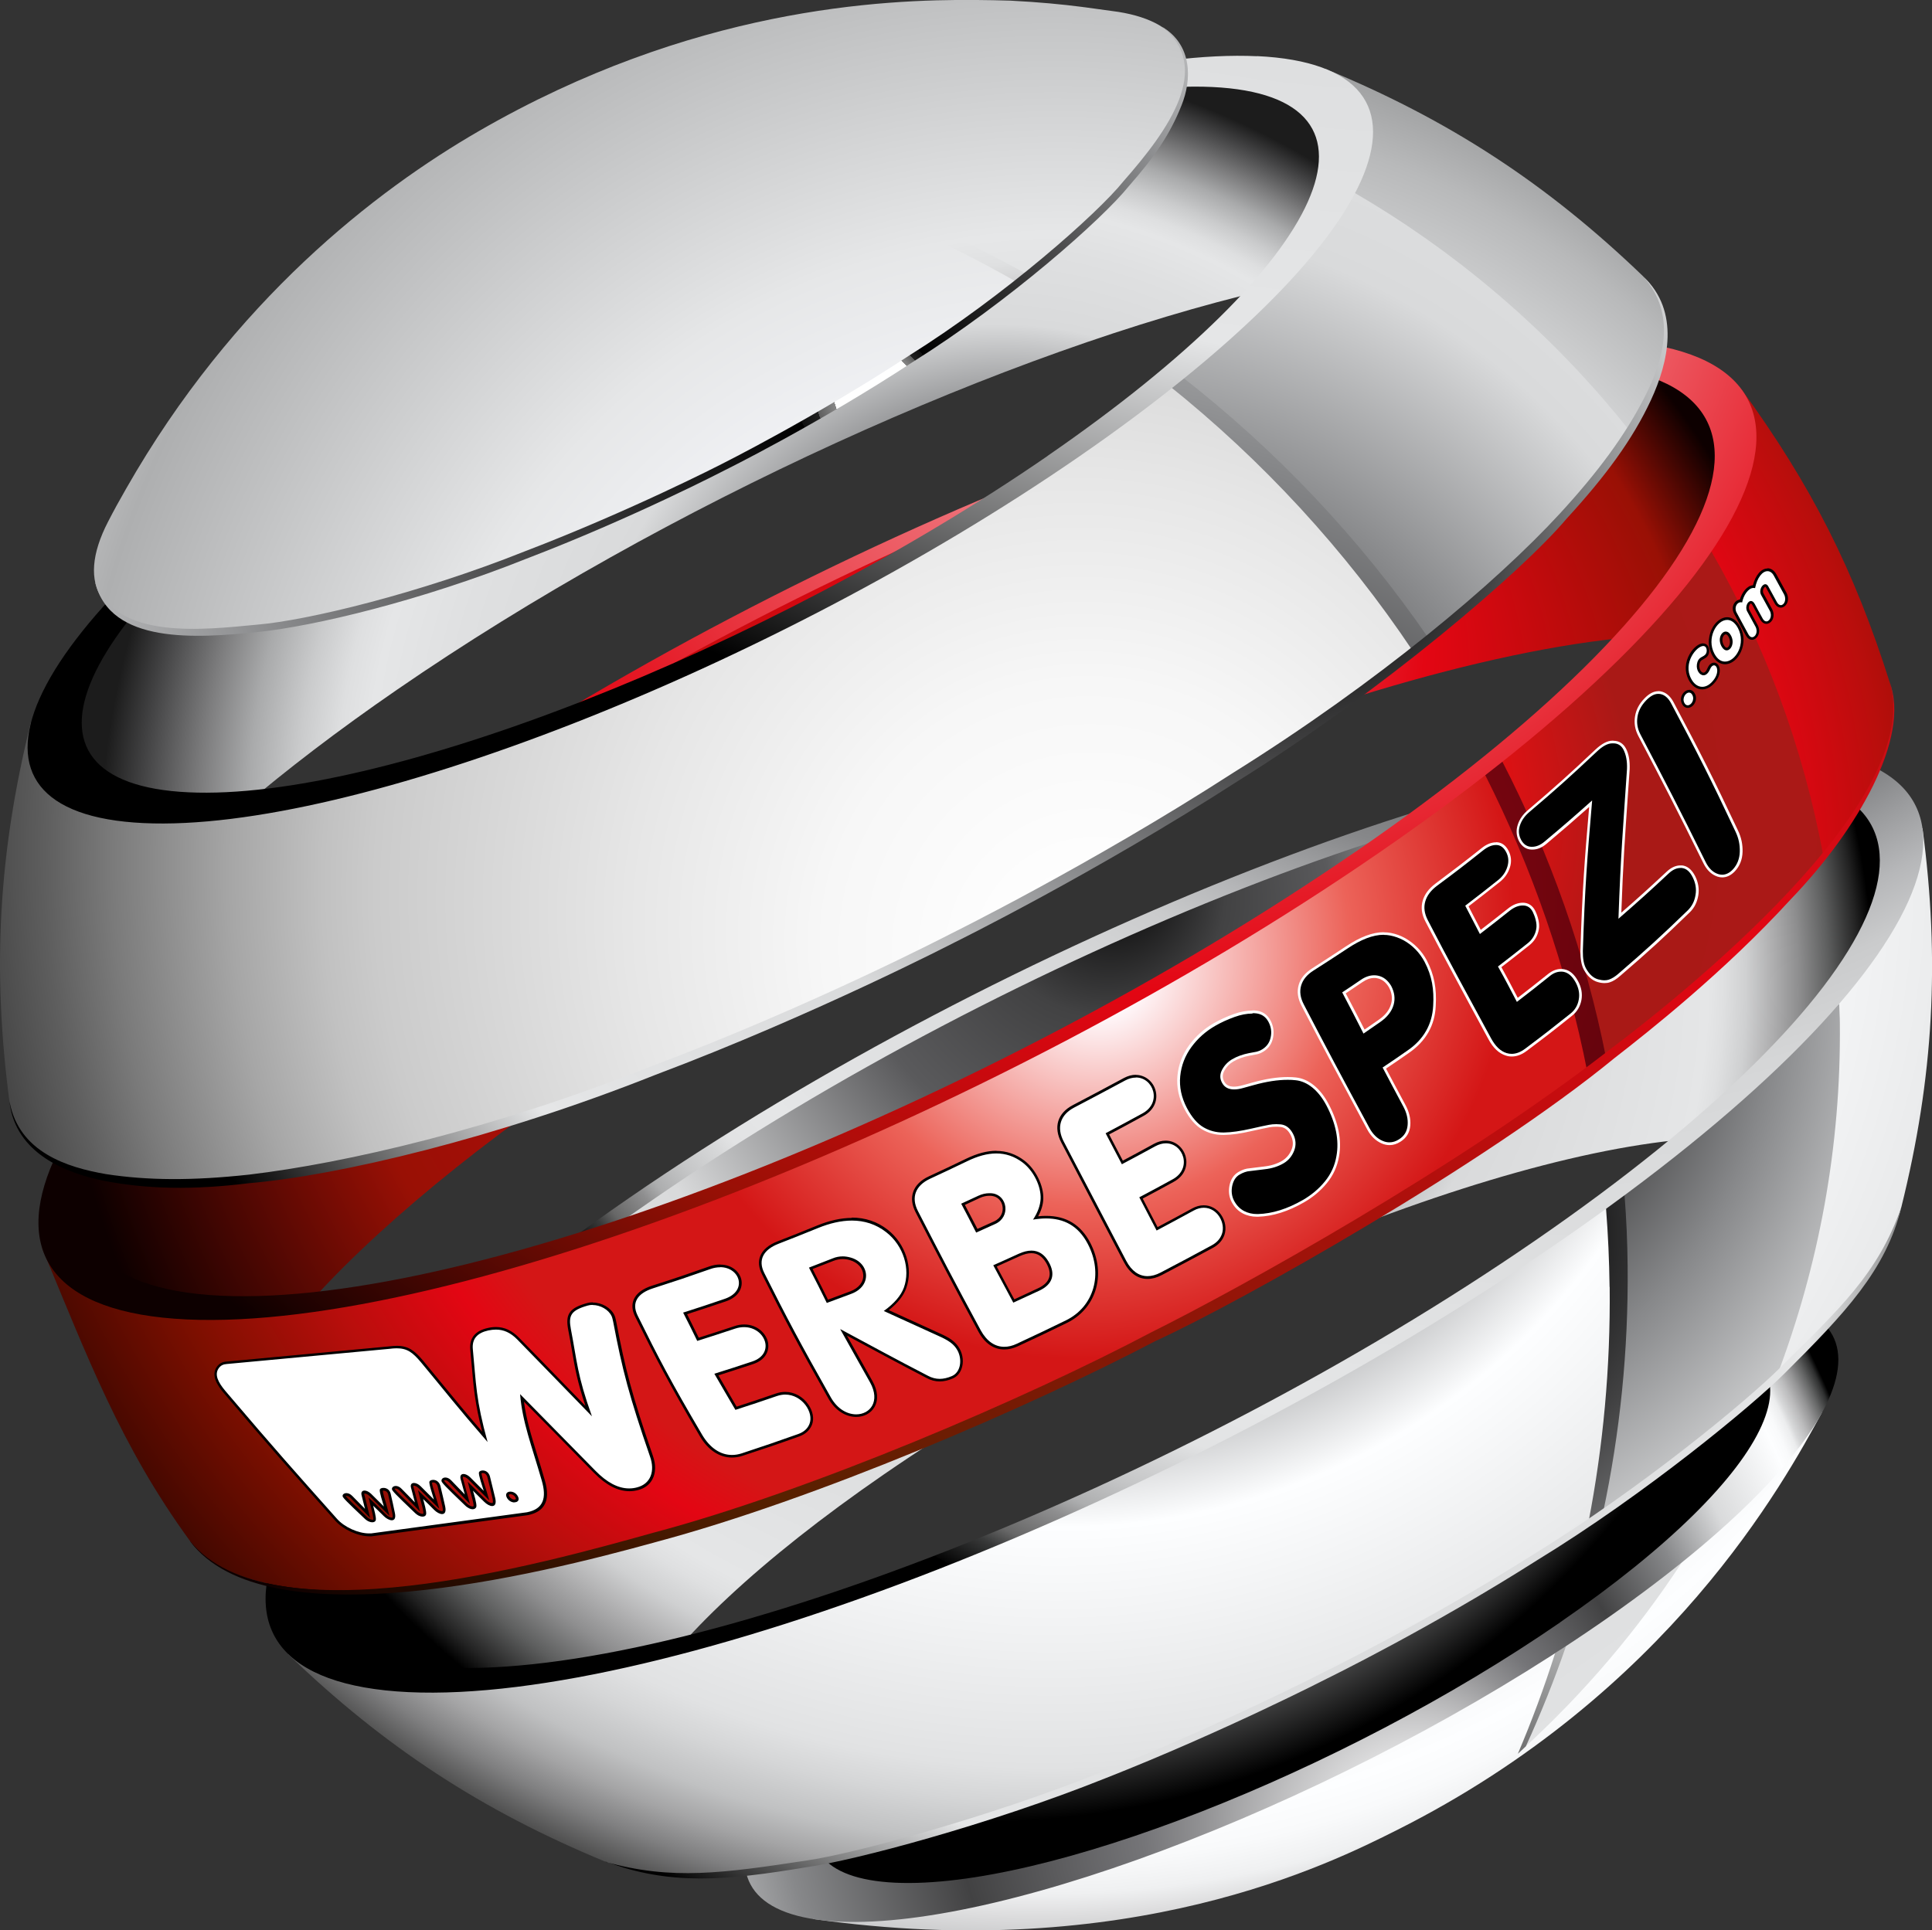 <?xml version="1.0" encoding="UTF-8"?><svg xmlns="http://www.w3.org/2000/svg" xmlns:xlink="http://www.w3.org/1999/xlink" viewBox="0 0 180.72 180.61"><rect x="0" y="0" width="180.72" height="180.61" fill="#333333" stroke="none"/><defs><radialGradient id="radial-gradient" cx="304.64" cy="-42.69" fx="311.57" fy="-57.33" r="116.72" gradientTransform="translate(-208.94 37.38) rotate(-.61) scale(1 -1)" gradientUnits="userSpaceOnUse"><stop offset="0" stop-color="#fff"/><stop offset=".03" stop-color="#fff"/><stop offset=".03" stop-color="#f0f0f0"/><stop offset=".03" stop-color="#b9b9b9"/><stop offset=".03" stop-color="#878787"/><stop offset=".04" stop-color="#5e5e5e"/><stop offset=".04" stop-color="#3c3c3c"/><stop offset=".04" stop-color="#212121"/><stop offset=".05" stop-color="#0f0f0f"/><stop offset=".05" stop-color="#040404"/><stop offset=".05" stop-color="#000"/><stop offset=".21" stop-color="#424243"/><stop offset=".35" stop-color="#87888a"/><stop offset=".53" stop-color="#d9dadb"/><stop offset=".78" stop-color="#fdfeff"/><stop offset=".81" stop-color="#f9fafb"/><stop offset=".84" stop-color="#eff0f1"/><stop offset=".86" stop-color="#ddddde"/><stop offset=".89" stop-color="#c3c4c5"/><stop offset=".92" stop-color="#a2a3a3"/><stop offset=".94" stop-color="#7a7a7b"/><stop offset=".97" stop-color="#4a4a4a"/><stop offset=".99" stop-color="#141414"/><stop offset="1" stop-color="#000"/></radialGradient><radialGradient id="radial-gradient-2" cx="304.25" cy="-65.39" fx="328.35" fy="-42.28" r="116.72" gradientTransform="translate(-208.94 37.38) rotate(-.61) scale(1 -1)" gradientUnits="userSpaceOnUse"><stop offset="0" stop-color="#fff"/><stop offset=".03" stop-color="#fff"/><stop offset=".03" stop-color="#f0f0f0"/><stop offset=".03" stop-color="#b9b9b9"/><stop offset=".03" stop-color="#878787"/><stop offset=".04" stop-color="#5e5e5e"/><stop offset=".04" stop-color="#3c3c3c"/><stop offset=".04" stop-color="#212121"/><stop offset=".05" stop-color="#0f0f0f"/><stop offset=".05" stop-color="#040404"/><stop offset=".05" stop-color="#000"/><stop offset=".21" stop-color="#424243"/><stop offset=".35" stop-color="#87888a"/><stop offset=".53" stop-color="#d9dadb"/><stop offset=".78" stop-color="#e5e6e7"/><stop offset="1" stop-color="#000"/></radialGradient><radialGradient id="radial-gradient-3" cx="394.57" cy="-42.98" fx="370.95" fy="31.66" r="116.72" gradientTransform="translate(-208.94 37.38) rotate(-.61) scale(1 -1)" gradientUnits="userSpaceOnUse"><stop offset="0" stop-color="#fff"/><stop offset=".03" stop-color="#fff"/><stop offset=".03" stop-color="#f0f0f0"/><stop offset=".03" stop-color="#b9b9b9"/><stop offset=".03" stop-color="#878787"/><stop offset=".04" stop-color="#5e5e5e"/><stop offset=".04" stop-color="#3c3c3c"/><stop offset=".04" stop-color="#212121"/><stop offset=".05" stop-color="#0f0f0f"/><stop offset=".05" stop-color="#040404"/><stop offset=".05" stop-color="#000"/><stop offset=".21" stop-color="#424243"/><stop offset=".35" stop-color="#87888a"/><stop offset=".53" stop-color="#d9dadb"/><stop offset=".78" stop-color="#e5e6e7"/><stop offset="1" stop-color="#000"/></radialGradient><radialGradient id="radial-gradient-4" cx="299.82" cy="-59.43" fx="320.83" fy="-32.04" r="76.87" gradientTransform="translate(-208.94 37.38) rotate(-.61) scale(1 -1)" gradientUnits="userSpaceOnUse"><stop offset="0" stop-color="#fff"/><stop offset=".03" stop-color="#fff"/><stop offset=".03" stop-color="#f0f0f0"/><stop offset=".03" stop-color="#b9b9b9"/><stop offset=".03" stop-color="#878787"/><stop offset=".04" stop-color="#5e5e5e"/><stop offset=".04" stop-color="#3c3c3c"/><stop offset=".04" stop-color="#212121"/><stop offset=".05" stop-color="#0f0f0f"/><stop offset=".05" stop-color="#040404"/><stop offset=".05" stop-color="#000"/><stop offset=".21" stop-color="#424243"/><stop offset=".35" stop-color="#87888a"/><stop offset=".53" stop-color="#d9dadb"/><stop offset=".78" stop-color="#e5e6e7"/><stop offset="1" stop-color="#000"/></radialGradient><radialGradient id="radial-gradient-5" cx="101.2" cy="159.85" fx="135.67" fy="175.36" r="74.41" gradientTransform="translate(-1.97 2.06) rotate(-1.25)" gradientUnits="userSpaceOnUse"><stop offset=".08" stop-color="#fff"/><stop offset=".13" stop-color="#d8d8d9"/><stop offset=".23" stop-color="#919193"/><stop offset=".28" stop-color="#757578"/><stop offset=".44" stop-color="#424243"/><stop offset=".59" stop-color="#87888a"/><stop offset=".71" stop-color="#d9dadb"/><stop offset=".86" stop-color="#fdfeff"/><stop offset=".88" stop-color="#f9fafb"/><stop offset=".9" stop-color="#ecedee"/><stop offset=".91" stop-color="#d7d8d9"/><stop offset=".93" stop-color="#bababb"/><stop offset=".95" stop-color="#949495"/><stop offset=".97" stop-color="#656666"/><stop offset=".99" stop-color="#2f3030"/><stop offset="1" stop-color="#000"/></radialGradient><radialGradient id="radial-gradient-6" cx="303.11" cy="-59.98" fx="313.15" fy="-47.97" r="80.56" gradientTransform="translate(-208.94 37.38) rotate(-.61) scale(1 -1)" gradientUnits="userSpaceOnUse"><stop offset="0" stop-color="#000"/><stop offset=".14" stop-color="#424243"/><stop offset=".28" stop-color="#5a5a5c"/><stop offset=".53" stop-color="#d9dadb"/><stop offset=".78" stop-color="#e5e6e7"/><stop offset=".8" stop-color="#dfe0e1"/><stop offset=".83" stop-color="#cfd0d1"/><stop offset=".86" stop-color="#b4b4b5"/><stop offset=".9" stop-color="#8e8e8f"/><stop offset=".94" stop-color="#5d5e5e"/><stop offset=".98" stop-color="#232323"/><stop offset="1" stop-color="#000"/></radialGradient><radialGradient id="radial-gradient-7" cx="304.44" cy="-40.03" fx="311.37" fy="-54.66" r="116.72" gradientTransform="translate(-208.94 37.38) rotate(-.61) scale(1 -1)" gradientUnits="userSpaceOnUse"><stop offset="0" stop-color="#fff"/><stop offset=".03" stop-color="#fff"/><stop offset=".03" stop-color="#f0f0f0"/><stop offset=".03" stop-color="#b9b9b9"/><stop offset=".03" stop-color="#878787"/><stop offset=".04" stop-color="#5e5e5e"/><stop offset=".04" stop-color="#3c3c3c"/><stop offset=".04" stop-color="#212121"/><stop offset=".05" stop-color="#0f0f0f"/><stop offset=".05" stop-color="#040404"/><stop offset=".05" stop-color="#000"/><stop offset=".21" stop-color="#424243"/><stop offset=".35" stop-color="#87888a"/><stop offset=".53" stop-color="#fdfeff"/><stop offset=".72" stop-color="#e5e6e7"/><stop offset=".75" stop-color="#e1e2e3"/><stop offset=".78" stop-color="#d5d6d7"/><stop offset=".82" stop-color="#c0c1c2"/><stop offset=".85" stop-color="#a4a4a5"/><stop offset=".88" stop-color="#7f7f80"/><stop offset=".91" stop-color="#525252"/><stop offset=".95" stop-color="#1d1d1e"/><stop offset=".96" stop-color="#000"/><stop offset="1" stop-color="#000"/></radialGradient><radialGradient id="radial-gradient-8" cx="304.64" cy="-42.69" fx="311.57" fy="-57.33" r="116.71" gradientTransform="translate(-208.94 37.38) rotate(-.61) scale(1 -1)" gradientUnits="userSpaceOnUse"><stop offset="0" stop-color="#fff"/><stop offset=".03" stop-color="#fff"/><stop offset=".03" stop-color="#f0f0f0"/><stop offset=".03" stop-color="#b9b9b9"/><stop offset=".03" stop-color="#878787"/><stop offset=".04" stop-color="#5e5e5e"/><stop offset=".04" stop-color="#3c3c3c"/><stop offset=".04" stop-color="#212121"/><stop offset=".05" stop-color="#0f0f0f"/><stop offset=".05" stop-color="#040404"/><stop offset=".05" stop-color="#000"/><stop offset=".21" stop-color="#424243"/><stop offset=".35" stop-color="#87888a"/><stop offset=".53" stop-color="#fdfeff"/><stop offset=".78" stop-color="#e5e6e7"/><stop offset=".79" stop-color="#dfe0e1"/><stop offset=".82" stop-color="#cecfd0"/><stop offset=".85" stop-color="#b2b3b4"/><stop offset=".88" stop-color="#8c8c8d"/><stop offset=".91" stop-color="#5a5b5b"/><stop offset=".95" stop-color="#1f1f1f"/><stop offset=".96" stop-color="#000"/><stop offset="1" stop-color="#000"/></radialGradient><radialGradient id="radial-gradient-9" cx="315.17" cy="-59.35" fx="343.48" fy="-59.35" r="116.73" gradientTransform="translate(-208.94 37.38) rotate(-.61) scale(1 -1)" gradientUnits="userSpaceOnUse"><stop offset="0" stop-color="#fff"/><stop offset=".03" stop-color="#fff"/><stop offset=".03" stop-color="#f0f0f0"/><stop offset=".03" stop-color="#b9b9b9"/><stop offset=".03" stop-color="#878787"/><stop offset=".04" stop-color="#5e5e5e"/><stop offset=".04" stop-color="#3c3c3c"/><stop offset=".04" stop-color="#212121"/><stop offset=".05" stop-color="#0f0f0f"/><stop offset=".05" stop-color="#040404"/><stop offset=".05" stop-color="#000"/><stop offset=".21" stop-color="#424243"/><stop offset=".35" stop-color="#87888a"/><stop offset=".53" stop-color="#d9dadb"/><stop offset=".78" stop-color="#e5e6e7"/><stop offset="1" stop-color="#000"/></radialGradient><radialGradient id="radial-gradient-10" cx="317.99" cy="-81.57" fx="346.31" fy="-81.57" r="116.74" gradientTransform="translate(-208.94 37.38) rotate(-.61) scale(1 -1)" gradientUnits="userSpaceOnUse"><stop offset="0" stop-color="#fff"/><stop offset=".03" stop-color="#fff"/><stop offset=".03" stop-color="#f0f0f0"/><stop offset=".03" stop-color="#b9b9b9"/><stop offset=".03" stop-color="#878787"/><stop offset=".04" stop-color="#5e5e5e"/><stop offset=".04" stop-color="#3c3c3c"/><stop offset=".04" stop-color="#212121"/><stop offset=".05" stop-color="#0f0f0f"/><stop offset=".05" stop-color="#040404"/><stop offset=".05" stop-color="#000"/><stop offset=".21" stop-color="#424243"/><stop offset=".35" stop-color="#87888a"/><stop offset=".53" stop-color="#d9dadb"/><stop offset=".78" stop-color="#e5e6e7"/><stop offset="1" stop-color="#000"/></radialGradient><radialGradient id="radial-gradient-11" cx="142.42" cy="49.83" fx="151.92" fy="-18" r="110.88" gradientTransform="translate(-1.97 2.06) rotate(-1.25)" gradientUnits="userSpaceOnUse"><stop offset="0" stop-color="#fff"/><stop offset=".04" stop-color="#d5d5d5"/><stop offset=".16" stop-color="#646464"/><stop offset=".24" stop-color="#1c1c1c"/><stop offset=".28" stop-color="#000"/><stop offset=".44" stop-color="#424243"/><stop offset=".56" stop-color="#87888a"/><stop offset=".58" stop-color="#9b9c9e"/><stop offset=".61" stop-color="#b6b7b9"/><stop offset=".64" stop-color="#cacbcc"/><stop offset=".68" stop-color="#d5d6d7"/><stop offset=".71" stop-color="#d9dadb"/><stop offset=".86" stop-color="#e5e6e7"/><stop offset=".89" stop-color="#e2e3e4"/><stop offset=".9" stop-color="#d7d8d9"/><stop offset=".92" stop-color="#c6c7c8"/><stop offset=".94" stop-color="#adaeaf"/><stop offset=".95" stop-color="#8e8e8f"/><stop offset=".97" stop-color="#676767"/><stop offset=".98" stop-color="#383939"/><stop offset="1" stop-color="#040404"/><stop offset="1" stop-color="#000"/></radialGradient><radialGradient id="Unbenannter_Verlauf_709" cx="297.54" cy="-53.41" fx="326.6" fy="-14.96" r="83.97" gradientTransform="translate(-208.94 37.38) rotate(-.61) scale(1 -1)" gradientUnits="userSpaceOnUse"><stop offset="0" stop-color="#e94859"/><stop offset=".28" stop-color="#e30613"/><stop offset=".78" stop-color="#991005"/><stop offset="1" stop-color="#0d0000"/></radialGradient><radialGradient id="Unbenannter_Verlauf_350" cx="304.64" cy="-42.7" fx="311.57" fy="-57.33" r="116.71" gradientTransform="translate(-208.94 37.38) rotate(-.61) scale(1 -1)" gradientUnits="userSpaceOnUse"><stop offset="0" stop-color="#fff"/><stop offset=".03" stop-color="#fff"/><stop offset=".03" stop-color="#fffcff"/><stop offset=".21" stop-color="#ec6359"/><stop offset=".35" stop-color="#d41616"/><stop offset=".53" stop-color="#d41616"/><stop offset=".58" stop-color="#e30613"/><stop offset=".67" stop-color="#b90e0c"/><stop offset=".78" stop-color="#7d0f00"/><stop offset="1" stop-color="#000"/></radialGradient><radialGradient id="Unbenannter_Verlauf_532" cx="304.63" cy="-42.7" fx="328.8" fy="-42.7" r="116.72" gradientTransform="translate(-208.94 37.38) rotate(-.61) scale(1 -1)" gradientUnits="userSpaceOnUse"><stop offset="0" stop-color="#fff"/><stop offset=".03" stop-color="#fff"/><stop offset=".03" stop-color="#fffcff"/><stop offset=".21" stop-color="#e31013"/><stop offset=".35" stop-color="#a91916"/><stop offset=".53" stop-color="#aa1917"/><stop offset=".78" stop-color="#971005"/><stop offset="1" stop-color="#0d0000"/></radialGradient><radialGradient id="Unbenannter_Verlauf_909" cx="313.85" cy="-50.16" fx="328.55" fy="-50.16" r="116.76" gradientTransform="translate(-208.94 37.38) rotate(-.61) scale(1 -1)" gradientUnits="userSpaceOnUse"><stop offset="0" stop-color="#900613"/><stop offset="1" stop-color="#0d0000"/></radialGradient><radialGradient id="Unbenannter_Verlauf_878" cx="102.43" cy="37.02" fx="120.99" fy="2.1" r="116.49" gradientTransform="translate(-1.97 2.06) rotate(-1.25)" gradientUnits="userSpaceOnUse"><stop offset="0" stop-color="#fff"/><stop offset=".6" stop-color="#e30613"/><stop offset=".78" stop-color="#971005"/><stop offset="1" stop-color="#0d0000"/></radialGradient><radialGradient id="radial-gradient-12" cx="304.64" cy="-42.69" fx="311.56" fy="-57.33" r="116.71" gradientTransform="translate(-208.94 37.38) rotate(-.61) scale(1 -1)" gradientUnits="userSpaceOnUse"><stop offset="0" stop-color="#fff"/><stop offset=".03" stop-color="#fff"/><stop offset=".03" stop-color="#fff"/><stop offset=".05" stop-color="#fff"/><stop offset=".21" stop-color="#f7f7f7"/><stop offset=".36" stop-color="#e6e6e6"/><stop offset=".55" stop-color="#cbcbcb"/><stop offset=".59" stop-color="#c1c1c1"/><stop offset=".66" stop-color="#a6a6a6"/><stop offset=".75" stop-color="#7a7a7a"/><stop offset=".8" stop-color="#5e5e5e"/><stop offset="1" stop-color="#000"/></radialGradient><radialGradient id="radial-gradient-13" cx="304.63" cy="-42.69" fx="324.62" fy="-65.78" r="116.72" gradientTransform="translate(-208.94 37.38) rotate(-.61) scale(1 -1)" gradientUnits="userSpaceOnUse"><stop offset="0" stop-color="#fff"/><stop offset=".03" stop-color="#fff"/><stop offset=".03" stop-color="#fff"/><stop offset=".05" stop-color="#fff"/><stop offset=".21" stop-color="#fff"/><stop offset=".35" stop-color="#f1f2f7"/><stop offset=".53" stop-color="#d9dadb"/><stop offset=".57" stop-color="#d0d1d2"/><stop offset=".64" stop-color="#b8b9ba"/><stop offset=".72" stop-color="#909192"/><stop offset=".81" stop-color="#5a5b5c"/><stop offset="1" stop-color="#000"/></radialGradient><radialGradient id="radial-gradient-14" cx="304.63" cy="-42.7" fx="315.13" fy="-54.14" r="116.72" gradientTransform="translate(-208.94 37.38) rotate(-.61) scale(1 -1)" gradientUnits="userSpaceOnUse"><stop offset="0" stop-color="#fff"/><stop offset=".03" stop-color="#fff"/><stop offset=".03" stop-color="#f0f0f0"/><stop offset=".03" stop-color="#b9b9b9"/><stop offset=".03" stop-color="#878787"/><stop offset=".04" stop-color="#5e5e5e"/><stop offset=".04" stop-color="#3c3c3c"/><stop offset=".04" stop-color="#212121"/><stop offset=".05" stop-color="#0f0f0f"/><stop offset=".05" stop-color="#040404"/><stop offset=".05" stop-color="#000"/><stop offset=".15" stop-color="#2d2d2e"/><stop offset=".35" stop-color="#87888a"/><stop offset=".53" stop-color="#d9dadb"/><stop offset=".78" stop-color="#e5e6e7"/><stop offset="1" stop-color="#000"/></radialGradient><radialGradient id="radial-gradient-15" cx="288.56" cy="-66.84" fx="312.69" fy="-101.32" r="199.63" gradientTransform="translate(-208.94 37.38) rotate(-.61) scale(1 -1)" gradientUnits="userSpaceOnUse"><stop offset="0" stop-color="#fff"/><stop offset=".03" stop-color="#d5d5d5"/><stop offset=".11" stop-color="#646464"/><stop offset=".16" stop-color="#1c1c1c"/><stop offset=".19" stop-color="#000"/><stop offset=".3" stop-color="#424243"/><stop offset=".41" stop-color="#87888a"/><stop offset=".53" stop-color="#d9dadb"/><stop offset=".78" stop-color="#e5e6e7"/><stop offset="1" stop-color="#000"/></radialGradient><radialGradient id="radial-gradient-16" cx="293.03" cy="-45.52" fx="310.76" fy="-23.01" r="75.21" gradientTransform="translate(-208.94 37.38) rotate(-.61) scale(1 -1)" gradientUnits="userSpaceOnUse"><stop offset="0" stop-color="#fff"/><stop offset=".03" stop-color="#fff"/><stop offset=".03" stop-color="#f0f0f0"/><stop offset=".03" stop-color="#b9b9b9"/><stop offset=".03" stop-color="#878787"/><stop offset=".04" stop-color="#5e5e5e"/><stop offset=".04" stop-color="#3c3c3c"/><stop offset=".04" stop-color="#212121"/><stop offset=".05" stop-color="#0f0f0f"/><stop offset=".05" stop-color="#040404"/><stop offset=".05" stop-color="#000"/><stop offset=".21" stop-color="#424243"/><stop offset=".35" stop-color="#87888a"/><stop offset=".51" stop-color="#d9dadb"/><stop offset=".65" stop-color="#dfe0e1"/><stop offset=".73" stop-color="#e5e6e7"/><stop offset=".76" stop-color="#dedfe0"/><stop offset=".8" stop-color="#cacbcc"/><stop offset=".85" stop-color="#a9aaab"/><stop offset=".9" stop-color="#7c7c7d"/><stop offset=".96" stop-color="#424243"/><stop offset="1" stop-color="#1c1c1c"/></radialGradient><radialGradient id="radial-gradient-17" cx="144.27" cy="-92.4" fx="122.85" fy="-234.13" r="171.09" gradientTransform="translate(-1.97 2.06) rotate(-1.25)" gradientUnits="userSpaceOnUse"><stop offset="0" stop-color="#fff"/><stop offset=".04" stop-color="#d5d5d5"/><stop offset=".16" stop-color="#646464"/><stop offset=".24" stop-color="#1c1c1c"/><stop offset=".28" stop-color="#000"/><stop offset=".44" stop-color="#424243"/><stop offset=".59" stop-color="#87888a"/><stop offset=".71" stop-color="#d9dadb"/><stop offset=".86" stop-color="#e5e6e7"/><stop offset="1" stop-color="#000"/></radialGradient><radialGradient id="radial-gradient-18" cx="304.64" cy="-42.7" fx="311.56" fy="-57.33" r="116.72" gradientTransform="translate(-208.94 37.38) rotate(-.61) scale(1 -1)" gradientUnits="userSpaceOnUse"><stop offset="0" stop-color="#fff"/><stop offset=".03" stop-color="#fff"/><stop offset=".03" stop-color="#f0f0f0"/><stop offset=".03" stop-color="#b9b9b9"/><stop offset=".03" stop-color="#878787"/><stop offset=".04" stop-color="#5e5e5e"/><stop offset=".04" stop-color="#3c3c3c"/><stop offset=".04" stop-color="#212121"/><stop offset=".05" stop-color="#0f0f0f"/><stop offset=".05" stop-color="#040404"/><stop offset=".05" stop-color="#000"/><stop offset=".21" stop-color="#fdfdff"/><stop offset=".35" stop-color="#f9faff"/><stop offset=".53" stop-color="#e6e7e8"/><stop offset=".78" stop-color="#aeafb0"/><stop offset="1" stop-color="#fefeff"/></radialGradient><radialGradient id="radial-gradient-19" cx="304.63" cy="-42.7" fx="311.56" fy="-57.33" r="116.72" gradientTransform="translate(-208.94 37.38) rotate(-.61) scale(1 -1)" gradientUnits="userSpaceOnUse"><stop offset="0" stop-color="#fff"/><stop offset=".03" stop-color="#fff"/><stop offset=".03" stop-color="#f0f0f0"/><stop offset=".03" stop-color="#b9b9b9"/><stop offset=".03" stop-color="#878787"/><stop offset=".04" stop-color="#5e5e5e"/><stop offset=".04" stop-color="#3c3c3c"/><stop offset=".04" stop-color="#212121"/><stop offset=".05" stop-color="#0f0f0f"/><stop offset=".05" stop-color="#040404"/><stop offset=".05" stop-color="#000"/><stop offset=".21" stop-color="#000"/><stop offset=".35" stop-color="#585b5c"/><stop offset=".36" stop-color="#606263"/><stop offset=".38" stop-color="#888b8c"/><stop offset=".41" stop-color="#aaacad"/><stop offset=".44" stop-color="#c5c6c7"/><stop offset=".47" stop-color="#d7d8d9"/><stop offset=".5" stop-color="#e2e3e4"/><stop offset=".53" stop-color="#e6e7e8"/><stop offset=".78" stop-color="#aeafb0"/><stop offset="1" stop-color="#fefeff"/></radialGradient><radialGradient id="Unbenannter_Verlauf_579" cx="325.97" cy="-70.61" fx="415.99" fy="-21.17" r="102.71" gradientTransform="translate(-208.94 37.38) rotate(-.61) scale(1 -1)" gradientUnits="userSpaceOnUse"><stop offset="0" stop-color="#aa1a17"/><stop offset=".28" stop-color="#e30613"/><stop offset=".78" stop-color="#562100"/><stop offset="1" stop-color="#0d0000"/></radialGradient><radialGradient id="radial-gradient-20" cx="306.44" cy="-16.23" fx="334.05" fy="-16.23" r="96.73" gradientTransform="translate(-208.94 37.38) rotate(-.61) scale(1 -1)" gradientUnits="userSpaceOnUse"><stop offset="0" stop-color="#fff"/><stop offset=".03" stop-color="#fff"/><stop offset=".03" stop-color="#f0f0f0"/><stop offset=".03" stop-color="#b9b9b9"/><stop offset=".03" stop-color="#878787"/><stop offset=".04" stop-color="#5e5e5e"/><stop offset=".04" stop-color="#3c3c3c"/><stop offset=".04" stop-color="#212121"/><stop offset=".05" stop-color="#0f0f0f"/><stop offset=".05" stop-color="#040404"/><stop offset=".05" stop-color="#000"/><stop offset=".21" stop-color="#424243"/><stop offset=".35" stop-color="#87888a"/><stop offset=".53" stop-color="#d9dadb"/><stop offset=".78" stop-color="#e5e6e7"/><stop offset="1" stop-color="#000"/></radialGradient><radialGradient id="radial-gradient-21" cx="315.4" cy="-72.47" fx="315.4" fy="-82.8" r="82.34" gradientTransform="translate(-208.94 37.38) rotate(-.61) scale(1 -1)" gradientUnits="userSpaceOnUse"><stop offset="0" stop-color="#fff"/><stop offset=".03" stop-color="#fff"/><stop offset=".03" stop-color="#f0f0f0"/><stop offset=".03" stop-color="#b9b9b9"/><stop offset=".03" stop-color="#878787"/><stop offset=".04" stop-color="#5e5e5e"/><stop offset=".04" stop-color="#3c3c3c"/><stop offset=".04" stop-color="#212121"/><stop offset=".05" stop-color="#0f0f0f"/><stop offset=".05" stop-color="#040404"/><stop offset=".05" stop-color="#000"/><stop offset=".21" stop-color="#424243"/><stop offset=".35" stop-color="#87888a"/><stop offset=".53" stop-color="#d9dadb"/><stop offset=".78" stop-color="#e5e6e7"/><stop offset="1" stop-color="#000"/></radialGradient><radialGradient id="radial-gradient-22" cx="304.64" cy="-42.69" fx="311.57" fy="-57.33" r="116.71" gradientTransform="translate(-208.94 37.38) rotate(-.61) scale(1 -1)" gradientUnits="userSpaceOnUse"><stop offset="0" stop-color="#fff"/><stop offset=".03" stop-color="#fff"/><stop offset=".03" stop-color="#f0f0f0"/><stop offset=".03" stop-color="#b9b9b9"/><stop offset=".03" stop-color="#878787"/><stop offset=".04" stop-color="#5e5e5e"/><stop offset=".04" stop-color="#3c3c3c"/><stop offset=".04" stop-color="#212121"/><stop offset=".05" stop-color="#0f0f0f"/><stop offset=".05" stop-color="#040404"/><stop offset=".05" stop-color="#000"/><stop offset=".21" stop-color="#fdfdff"/><stop offset=".35" stop-color="#000"/><stop offset=".39" stop-color="#424242"/><stop offset=".43" stop-color="#7c7c7d"/><stop offset=".46" stop-color="#aaaaab"/><stop offset=".49" stop-color="#cbcbcc"/><stop offset=".51" stop-color="#dfe0e1"/><stop offset=".53" stop-color="#e6e7e8"/><stop offset=".78" stop-color="#aeafb0"/><stop offset="1" stop-color="#fefeff"/></radialGradient><radialGradient id="radial-gradient-23" cx="250.11" cy="-11.77" fx="292.09" fy="-2.29" r="130.27" gradientTransform="translate(-208.94 37.38) rotate(-.61) scale(1 -1)" gradientUnits="userSpaceOnUse"><stop offset="0" stop-color="#fff"/><stop offset=".03" stop-color="#fff"/><stop offset=".03" stop-color="#f0f0f0"/><stop offset=".03" stop-color="#b9b9b9"/><stop offset=".03" stop-color="#878787"/><stop offset=".04" stop-color="#5e5e5e"/><stop offset=".04" stop-color="#3c3c3c"/><stop offset=".04" stop-color="#212121"/><stop offset=".05" stop-color="#0f0f0f"/><stop offset=".05" stop-color="#040404"/><stop offset=".05" stop-color="#000"/><stop offset=".21" stop-color="#424243"/><stop offset=".35" stop-color="#87888a"/><stop offset=".53" stop-color="#d9dadb"/><stop offset=".78" stop-color="#e5e6e7"/><stop offset="1" stop-color="#000"/></radialGradient></defs><g id="Kugel"><path d="M169.22,133.25c-2.97,5.04-10.23,11.12-20.08,17.9-23.38,16.11-54.89,29.59-70.69,28.09-1.85-.17-2.43.3-2.43.3,29.66,4.23,48.43-5.19,54.6-8.29,25.51-12.8,36.28-32.59,39.81-39.1,0,0-.61.06-1.23,1.1Z" fill="url(#radial-gradient)"/><path d="M157.35,146.16c-.45.36-1.26.22-1.73.59-1.97,1.54-3.91,3.14-6.23,4.74-1.08.74-1.98,1.32-3.1,2.04-.11.07-.31.78-.42.86-.53,1.51-2.29,6.49-3.31,9.15,5.62-5.16,10.6-10.99,14.78-17.39Z" fill="url(#radial-gradient-2)"/><path d="M141.98,164.09c.26-.23.5-.47.75-.7,1.4-3.07,2.66-6.21,3.77-9.42-.35.23-.68.46-1.03.69-1.02,3.21-2.18,6.35-3.49,9.43Z" fill="url(#radial-gradient-3)"/><path d="M165,135.01c3.56-5.85.81-10.12-6.96-10.49-13.88-.65-41.88,10.81-62.35,24.91-20.02,13.79-26.91,26.43-14.16,27.55h0l.95.06c3.87.28,3.83-.19,6.33-.14,1.4.03,3.61-.5,5.14-.56,10.82-2.37,37.95-10.19,63.98-32.67,3.14-3.99,6.07-7.05,7.07-8.67Z" fill="url(#radial-gradient-4)"/><path d="M163.14,121.46c-15.85-.75-47.65,11.7-71.03,27.81-23.38,16.11-29.48,29.77-13.63,30.52,15.85.75,47.65-11.7,71.03-27.81,23.38-16.11,29.48-29.77,13.64-30.52ZM145.93,151.8c-20.47,14.1-48.31,25-62.19,24.35-13.88-.65-8.53-12.62,11.94-26.72,20.47-14.1,48.31-25,62.19-24.35,13.88.65,8.53,12.62-11.94,26.71Z" fill="url(#radial-gradient-5)"/><path d="M176.77,79.03c-.54-4.27-5.69-7.31-13.65-7.69-22.77-1.07-68.87,17.42-102.45,40.56-26.09,17.97-37.36,34.4-30.33,41.09,9.33,8.7,19.49,14.23,31.49,18.57-10.56-3.7-2.41-17.59,20.86-33.62,26.47-18.24,62.47-32.33,80.42-31.49,8.17.39,11.19,3.81,9.56,9.11,3.62-12.25,5.56-23.86,4.1-36.53Z" fill="url(#radial-gradient-6)"/><path d="M145.53,115.63c-35.44,24.41-83.25,42.92-107.28,41.79-4.66-.22-7.73-1.58-9.94-2.96-.37-.23-1.38.29-1.38.29,8.99,8.68,18.15,14.67,29.71,19.44,1.66.66,3.79,1.07,6.41,1.2,19.51.92,58.67-14.41,87.46-34.24,1.65-1.14,3.21-2.26,4.72-3.37,1.07-8.38,2.1-19.4,2.08-30.86-3.52,2.82-7.44,5.74-11.78,8.72Z" fill="url(#radial-gradient-7)"/><path d="M177.85,112.95c3.02-12.14,3.63-23.08,1.98-35.47,0,0-.55.47-.54.79.17,6.83-7.36,16.93-21.97,28.63.02,11.47-1.01,22.48-2.08,30.86,13.2-9.75,20.99-18.56,22.61-24.82Z" fill="url(#radial-gradient-8)"/><path d="M172.03,93.93c-.4.46-1.15.07-1.58.54-4.44,4.89-10.48,10.25-18,15.88-.61.46-.89,1.78-1.52,2.24,1.79,12.35-.74,25.31-1.66,29.4.42-.28.84-.56,1.25-.84,6.26-4.31,11.49-8.47,15.68-12.37,3.91-10.29,6.03-21.45,5.9-33.11,0-.58-.05-1.16-.06-1.74Z" fill="url(#radial-gradient-9)"/><path d="M150.57,120.42c.08,7.54-.61,14.9-1.99,22.03.46-.31.92-.62,1.37-.93,1.58-7.44,2.38-15.16,2.3-23.07-.02-2.23-.12-4.44-.29-6.64-.03.02-.34-.09-.56.07-.25.18-.67.33-.89.58-.22.25-.26.61-.28.62.19,2.42.3,4.87.33,7.33Z" fill="url(#radial-gradient-10)"/><path d="M166.54,69.92c-24.03-1.13-72.23,17.74-107.67,42.15-35.44,24.41-44.69,45.12-20.66,46.25,24.03,1.13,72.23-17.74,107.67-42.15,35.44-24.41,44.69-45.12,20.66-46.25ZM143.6,116.07c-33.58,23.13-79.26,41.02-102.03,39.95-22.77-1.08-14-20.7,19.58-43.83,33.58-23.13,79.27-41.02,102.03-39.95s14,20.7-19.58,43.83Z" fill="url(#radial-gradient-11)"/><path d="M159.63,37.69c-1.9-2.52-6.71-3.71-12.72-4-23.69-1.12-71.34,17.69-106.28,41.76C16.79,91.87,4.09,106.56,6.71,115.35c2.12,6.71,4.99,10.1,6.79,13.83,1.07,2.22,3.55,6.86,8.16,13.07-5.58-7.39,6.12-23.32,32.2-41.28,34.95-24.08,82.48-42.69,106.18-41.57,7.54.36,11.76,2.67,12.88,6.43-3.07-10.17-6.89-19.58-13.28-28.13Z" fill="url(#Unbenannter_Verlauf_709)"/><path d="M141.84,105.11c25.1-17.29,37.53-32.8,34.93-41.25-3.32-10.52-7.34-18.46-13.87-27.43,0,0-.04.66.11.92,4.09,7.59-7.95,23.74-34.44,41.98-36.73,25.3-86.12,44.46-111.02,43.29-7.18-.34-11.13-2.43-12.77-5.63-.16-.31-.81-.13-.85-.24,4.26,10.24,7.36,18.53,13.85,27.44,1.98,2.68,6.09,4.3,12.46,4.6,24.9,1.17,74.87-18.39,111.6-43.69Z" fill="url(#Unbenannter_Verlauf_350)"/><path d="M170.56,80.1c-1.89-10.21-5.48-19.81-10.48-28.51-.22.33-.92.25-1.16.58-3.93,5.48-10.2,11.76-18.63,18.5-.36.29-.25.99-.62,1.28,5.83,10.93,8.78,24.38,9.48,27.9,9.5-7.13,16.7-13.84,21.4-19.74Z" fill="url(#Unbenannter_Verlauf_532)"/><path d="M148.5,100.34c.6-.44,1.16-.89,1.74-1.33-1.94-9.79-5.25-19.1-9.71-27.75-.14.11-.61-.17-.75-.05-.24.19-.49.39-.74.58-.14.11.03.61-.11.73,4.38,8.68,7.63,18.02,9.56,27.82Z" fill="url(#Unbenannter_Verlauf_909)"/><path d="M150.44,31.83c-24.9-1.17-74.86,18.38-111.58,43.69C2.13,100.81-7.45,122.28,17.45,123.45c24.9,1.17,74.86-18.39,111.58-43.69,36.73-25.3,46.32-46.76,21.41-47.94ZM126.84,79.66c-34.95,24.07-82.48,42.68-106.17,41.57-23.69-1.12-14.57-21.54,20.38-45.61,34.94-24.07,82.47-42.68,106.17-41.57,23.69,1.12,14.57,21.54-20.37,45.61Z" fill="url(#Unbenannter_Verlauf_878)"/><path d="M117.08,29.13c-4.24,4.13-9.76,8.61-16.61,13.32-28.77,19.82-67.61,34.83-87.12,33.91-5.33-.25-8.37-1.61-9.77-3.78-.66-1.03-.88-2.28-.61-3.7.12-.61-.09-1.26-.09-1.26C-.14,79.77-.75,90.72.89,103.12c.63,4.43,4.96,7.17,13.28,7.56,24.02,1.13,72.21-17.74,107.64-42.14,7.95-5.47,14.56-10.76,19.8-15.68-4.88-6.15-14.14-16.84-24.53-23.73Z" fill="url(#radial-gradient-12)"/><path d="M153.73,25.88c-9.01-8.68-18.18-14.67-29.74-19.43,0,0,.19,1.05.52,1.23,3.34,1.8,3.82,4.18,2.31,8.25-1.4,3.76-4.64,8.23-9.75,13.2,10.39,6.9,19.65,17.58,24.52,23.73,12.82-12.06,17.26-21.93,12.13-26.98Z" fill="url(#radial-gradient-13)"/><path d="M152.45,40.33c-7.24-9.13-16.2-16.84-26.39-22.66-2.47,5.03-7.92,11.16-16.41,17.97,10.96,7.68,21.23,21.85,23.25,24.71,9.29-7.39,15.88-14.23,19.54-20.01Z" fill="url(#radial-gradient-14)"/><path d="M132.17,60.93c.5-.39.99-.78,1.48-1.18-6.42-9.35-14.29-17.67-23.31-24.67-.37.3-.73.6-1.11.9,8.87,7.09,16.62,15.5,22.94,24.95Z" fill="url(#radial-gradient-15)"/><path d="M124.8,10.85c-1.89-.85-3.82-1.67-5.84-2.4-1.45-.51-3.25-.82-5.42-.93-17.93-.84-54.49,13.4-80.94,31.62-14.4,9.92-23.04,19.3-25.01,25.7-.67,2.26-1.23,4.48-1.69,6.69,1.55,1.92,5.83,5.1,16.76,4.02,4.14-3.53,8.96-7.22,14.45-11,25.23-17.38,57.29-31.8,81.33-37.43,7.23-8.08,7.18-13.56,6.37-16.27Z" fill="url(#radial-gradient-16)"/><path d="M117.59,5.26c-19.5-.92-58.63,14.4-87.39,34.22C1.43,59.29-6.07,76.1,13.43,77.01c19.5.92,58.63-14.4,87.39-34.21,28.76-19.82,36.27-36.63,16.77-37.55ZM97.98,42.67c-26.45,18.22-62.42,32.31-80.36,31.46-17.93-.84-11.03-16.3,15.42-34.52C59.49,21.39,95.47,7.3,113.4,8.14c17.93.85,11.03,16.3-15.42,34.52Z" fill="url(#radial-gradient-17)"/><path d="M17.61,59.13c15.83.75,47.59-11.69,70.94-27.78,22.06-15.2,28.72-28.21,16.05-30.24-1.07-.15-2.08-.29-3.13-.43-.08,0-.15-.02-.23-.03-1.95-.25-4.03-.45-6.73-.59-.48-.01-1.01-.03-1.59-.04-.51,0-1.03-.02-1.54-.02-9.01-.09-26.74.8-46.56,12.25-9.66,5.58-22.98,15.85-33.02,33.47-.59,1.02-1.15,2.04-1.69,3.09-3.09,5.98-.82,9.92,7.49,10.31Z" fill="url(#radial-gradient-18)"/><path d="M108.54,13.07c.07-.1.13-.21.2-.31.13-.21.27-.42.38-.63.06-.1.11-.2.17-.3.24-.42.45-.82.63-1.22.03-.06.06-.12.09-.18-9.65-3.28-20.01-5.03-30.79-4.91-11.33.12-22.14,2.3-32.12,6.13,1.2.1,2.92.28,5.27.57,5.72.72,15.01,2,25,5.48,8.68,3.03,16.46,7.3,18.34,8.36,5.55-4.4,9.65-8.51,12.2-12.08.06-.08.12-.16.17-.24.16-.23.31-.45.45-.67Z" fill="url(#radial-gradient-19)"/><path d="M17.78,144.2c7.05,9.44,32.53,3.14,43.56.08,14.94-3.99,34.77-12.53,46.78-18.83,7.89-3.6,30.81-16.53,42.92-26.47,3.06-2.38,10.22-8.01,16.47-14.84,6.31-6.56,11.18-15.14,9.26-20.29,3.32,11.15-19.55,29.36-26.27,34.41-14.18,11.01-34.56,22.29-42.78,26.38-11.77,6.22-31.83,14.84-46.62,18.77-10.49,2.93-35.84,10.02-43.31.78Z" fill="url(#Unbenannter_Verlauf_579)"/><path d="M.89,103.12c.58,4.78,5.19,6.62,8.88,7.37,3.96.76,8.24.87,13.55.21,8.33-.71,23.08-4.2,38-10.14,14.82-5.58,27.96-12.38,27.96-12.38,0,0,13.09-6.45,26.57-15.14,13.61-8.51,26.48-19.53,30.69-24.51,3.64-3.97,6.19-7.43,7.89-11.1,1.64-3.53,2.74-8.3-.7-11.54,3.15,3.56,1.85,7.86.11,11.26-1.78,3.51-4.32,6.97-7.92,10.89-5.96,6.48-16.98,15.77-30.55,24.25-13.43,8.67-26.49,15.1-26.48,15.1,0,0-12.92,6.72-27.88,12.34-14.87,5.91-28.69,9.1-37.72,10.17-5.3.58-9.5.55-13.39-.05-3.63-.63-8.1-2.04-9-6.73Z" fill="url(#radial-gradient-20)"/><path d="M56.65,174.18c6.05,2.24,11.21,1.79,18.92.5,4.29-.61,16.83-3.9,27.85-8.31,11.04-4.35,20.67-9.3,20.67-9.3,0,0,9.67-4.72,19.69-11.09,10.13-6.19,20.14-14.47,23.19-17.52,5.6-5.57,9.46-9.65,10.88-15.5-2.2,6.25-5.8,9.51-11.37,15.04-3.03,3.02-12.98,11.28-23.07,17.45-9.99,6.32-19.65,11.04-19.65,11.04,0,0-9.56,4.92-20.56,9.25-10.98,4.4-23.49,7.72-27.73,8.33-7.76,1.18-12.64,1.88-18.83.13Z" fill="url(#radial-gradient-21)"/><path d="M47.36,11.55c-.34.13-.7.25-1.04.38,17.73,1.02,34.35,6.18,48.9,14.52,0,0,0,0,.01,0,.31-.25.62-.49.93-.74-14.54-8.1-31.12-13.12-48.79-14.16Z" fill="url(#radial-gradient-22)"/><path d="M8.91,54.49c1.39,5.79,9.43,5.24,15.23,4.64,5.25-.54,15.22-2.91,25.11-6.86,9.94-3.8,18.54-8.27,18.54-8.27,0,0,8.69-4.29,17.59-10.13,9.03-5.66,17.75-13.39,20.2-16.44,2.36-2.69,3.83-4.78,4.94-7.57.98-2.42,1.02-5.67-1.83-7.36,4.81,3.78.65,9.63-3.61,14.47-2.39,2.98-11.07,10.68-20.06,16.31-8.85,5.81-17.53,10.14-17.52,10.14,0,0-8.56,4.4-18.45,8.18-9.84,3.93-20.32,6.45-24.96,6.84-5.07.48-13.27,1.48-15.17-3.97Z" fill="url(#radial-gradient-23)"/></g><g id="Ebene_2"><path d="M68.47,136.24c-1.13,0-2.15-.69-2.88-1.93-2.98-5.08-4.08-7.2-6.06-11.19-.27-.55-.31-1.05-.13-1.49.23-.53.79-.96,1.64-1.23,2.12-.68,3.17-1.03,5.35-1.8.33-.12.66-.17.97-.17,1.07,0,1.75.69,1.87,1.38.1.62-.21,1.42-1.39,1.82-1.51.51-2.29.77-3.76,1.25l.28.56c.33.65.58,1.14.93,1.86,1.35-.43,2.05-.65,3.43-1.11.3-.1.6-.15.88-.15,1.2,0,1.99.84,2.12,1.64.1.64-.19,1.45-1.33,1.83-1.36.45-2.07.68-3.39,1.1.55.96.92,1.58,1.4,2.4l.44.75c1.49-.48,2.26-.74,3.77-1.26.28-.1.56-.14.83-.14.81,0,1.59.42,2.07,1.14.4.59.52,1.25.32,1.77-.19.48-.56.82-1.12,1.02-2.12.76-3.16,1.11-5.3,1.81-.32.1-.64.16-.95.16Z" fill="#fff"/><path d="M67.36,118.56c1.86,0,2.6,2.22.44,2.96-1.55.53-2.33.79-3.9,1.29.54,1.07.83,1.63,1.32,2.65,1.42-.45,2.12-.68,3.54-1.15.3-.1.58-.14.84-.14,1.99,0,2.96,2.49.75,3.22-1.41.47-2.12.7-3.53,1.14.77,1.35,1.18,2.02,1.97,3.38,1.55-.5,2.33-.76,3.87-1.29.27-.09.54-.14.79-.14,1.59,0,2.69,1.68,2.27,2.74-.17.44-.52.76-1.05.95-2.11.75-3.17,1.11-5.29,1.81-.31.1-.61.15-.91.15-1.08,0-2.06-.66-2.78-1.87-2.97-5.05-4.09-7.21-6.05-11.18-.59-1.2,0-2.08,1.44-2.54,2.15-.69,3.22-1.05,5.35-1.8.33-.12.64-.17.93-.17M67.36,118.31h0c-.33,0-.67.06-1.01.18-2.16.76-3.21,1.12-5.35,1.8-.9.29-1.47.72-1.72,1.3-.2.48-.16,1.01.13,1.59,1.98,3.99,3.08,6.12,6.06,11.2.75,1.28,1.82,1.99,2.99,1.99.32,0,.66-.05.99-.16,2.11-.69,3.15-1.04,5.3-1.81.59-.21.99-.58,1.2-1.09.22-.56.1-1.26-.33-1.89-.51-.75-1.32-1.19-2.17-1.19-.29,0-.58.05-.87.15-1.49.51-2.25.77-3.68,1.23l-.38-.66c-.46-.78-.81-1.39-1.32-2.27,1.23-.39,1.93-.62,3.24-1.05,1.21-.4,1.52-1.28,1.41-1.97-.14-.85-.97-1.74-2.24-1.74-.3,0-.61.05-.92.16-1.34.44-2.04.67-3.33,1.08-.33-.67-.57-1.15-.88-1.78l-.21-.42c1.38-.45,2.15-.7,3.62-1.2,1.25-.43,1.58-1.29,1.47-1.96-.12-.74-.84-1.48-1.99-1.48h0Z"/><path d="M80.1,132.46c-.97,0-1.91-.62-2.49-1.66-2.94-5.21-4.13-7.47-6.22-11.64-.29-.57-.34-1.11-.16-1.58.21-.55.75-1.01,1.56-1.32,1.48-.58,2.22-.87,3.68-1.47,1.15-.47,2.24-.71,3.22-.71,1.24,0,2.35.38,3.29,1.12,1.63,1.28,2.34,3.51,1.69,5.32-.26.73-.85,1.44-1.76,2.13l1.1.5c1.27.58,2.24,1.02,3.78,1.72.97.43,1.52.78,1.89,1.45.28.52.35,1.18.16,1.72-.14.4-.4.7-.75.85-.41.18-.81.27-1.19.27-.4,0-.79-.1-1.16-.3-2.73-1.42-4.38-2.31-6.88-3.66l-.95-.51c.52.94.93,1.66,1.36,2.43.37.65.75,1.33,1.23,2.18.49.88.56,1.71.19,2.34-.31.53-.91.85-1.59.85ZM76.18,119.35c.43.85.76,1.48,1.21,2.41.86-.32,1.32-.49,2.2-.82.84-.32,1.32-.93,1.29-1.64-.03-.7-.56-1.29-1.34-1.51-.24-.07-.48-.1-.71-.1-.31,0-.61.06-.91.18-.84.33-1.28.5-2.08.81l.35.68Z" fill="#fff"/><path d="M79.69,114.2c1.15,0,2.24.33,3.21,1.09,1.63,1.27,2.27,3.45,1.65,5.18-.27.74-.89,1.48-1.88,2.19,2.03.93,3.06,1.4,5.07,2.31.96.43,1.49.76,1.83,1.39.45.84.3,2.03-.53,2.39-.4.17-.78.26-1.14.26s-.75-.1-1.1-.29c-3.19-1.65-4.89-2.59-8.21-4.37,1.09,1.98,1.69,3,2.79,4.98,1,1.79,0,3-1.29,3-.82,0-1.75-.48-2.38-1.6-2.89-5.12-4.1-7.41-6.22-11.63-.62-1.23-.06-2.19,1.33-2.73,1.48-.58,2.22-.87,3.69-1.47,1.08-.44,2.15-.7,3.18-.7M77.33,121.91c.93-.34,1.39-.51,2.31-.86,1.96-.74,1.71-2.89-.07-3.39-.25-.07-.5-.11-.74-.11-.32,0-.64.06-.95.19-.88.35-1.32.52-2.21.86.69,1.35,1.06,2.05,1.67,3.31M79.69,113.95c-1,0-2.1.24-3.27.72-1.49.61-2.21.9-3.68,1.47-.85.33-1.4.8-1.63,1.39-.2.51-.14,1.08.16,1.68,2.09,4.17,3.28,6.43,6.22,11.64.61,1.08,1.58,1.72,2.6,1.72.73,0,1.37-.34,1.7-.91.39-.67.33-1.54-.19-2.46-.48-.86-.86-1.53-1.23-2.19-.37-.66-.73-1.29-1.15-2.05l.61.33c2.49,1.34,4.13,2.23,6.85,3.64.38.21.79.32,1.21.32.4,0,.81-.09,1.24-.28.39-.17.67-.49.82-.93.2-.57.13-1.26-.17-1.82-.38-.7-.95-1.06-1.95-1.5-1.56-.71-2.53-1.15-3.84-1.75l-.85-.39c.83-.66,1.38-1.35,1.63-2.06.67-1.85-.06-4.15-1.73-5.46-.97-.76-2.1-1.14-3.37-1.14h0ZM76.01,118.73c.72-.28,1.16-.45,1.95-.76.28-.11.57-.17.86-.17.22,0,.45.03.68.1.73.21,1.22.75,1.25,1.4.03.65-.42,1.22-1.21,1.52-.85.32-1.3.49-2.09.78-.42-.87-.74-1.48-1.15-2.29l-.29-.58h0Z"/><path d="M34.53,143.6c-1.05,0-2.39-.61-3.11-1.42l-.84-.94c-3.37-3.78-5.22-5.87-9.58-11-.52-.62-1.16-1.52-.65-2.27.2-.29.49-.45.86-.46.12,0,15.04-1.4,15.21-1.42.25-.03.48-.05.69-.05,1.05,0,1.58.41,2.36,1.34.76.92,1.38,1.67,1.95,2.37,1.15,1.4,2.15,2.62,3.93,4.68-.78-2.94-.92-4.51-1.1-6.63-.04-.47-.08-.98-.14-1.53-.1-1.03.41-1.65,1.54-1.9.26-.06.5-.08.73-.08.78,0,1.44.31,2.07.96,1.58,1.61,2.56,2.63,3.86,3.97l2.73,2.81c-.91-2.61-1.14-3.99-1.44-5.71-.1-.58-.21-1.21-.35-1.94-.26-1.39.09-1.9,1.67-2.34.15-.04.31-.06.48-.06.79,0,1.58.46,1.89,1.09.06.13.12.33.17.59.84,4.4,1.45,6.83,3.43,12.57.28.79.27,1.53-.03,2.1-.25.47-.68.8-1.25.95-.26.07-.52.1-.78.1-1.07,0-2.13-.55-3.24-1.69-2.87-2.93-4.7-4.8-6.8-6.92.19,1.82.68,3.42,1.29,5.4.22.71.46,1.48.7,2.33.28.99.27,1.73-.05,2.25-.27.44-.73.72-1.43.86,0,0-14.6,1.98-14.6,1.98-.07,0-.13,0-.2,0ZM32.4,139.83c-.12,0-.2.05-.22.09.13.29.94,1.05,1.47,1.55.22.21.41.38.51.49.22.22.46.35.66.35.13,0,.2-.05.21-.1.05-.18-.11-.78-.19-1.1l-.15-.61.31.3c.4.39.6.58.99.97.21.21.48.36.66.36h0c.07,0,.11-.02.14-.06.04-.04.09-.17.03-.46-.15-.73-.23-1.1-.4-1.83-.11-.4-.44-.43-.54-.43-.13,0-.21.05-.22.07-.04.13.19.88.29,1.2l.09.32.12.45-.33-.33c-.48-.48-.72-.72-1.2-1.19-.2-.2-.41-.27-.53-.27-.05,0-.11,0-.14.05-.03.04-.04.12-.01.22.13.51.2.77.32,1.28l.11.45-.32-.33c-.44-.46-.68-.7-1.1-1.12l-.1-.1c-.19-.19-.37-.22-.46-.22ZM37.03,139.16c-.12,0-.2.05-.22.1-.02.03-.02.07,0,.11.14.22.99,1.03,1.55,1.57.22.21.4.38.51.49.31.31.54.35.66.35s.2-.05.22-.12c.04-.2-.13-.83-.23-1.17l-.17-.64.32.31c.41.4.62.6,1.02,1.01.22.22.48.36.66.36.07,0,.11-.02.14-.06.04-.05.09-.18.02-.51-.17-.77-.27-1.16-.45-1.93-.12-.42-.45-.45-.55-.45-.14,0-.22.06-.23.08-.04.14.22.94.32,1.29l.1.33.14.47-.34-.35c-.47-.47-.72-.72-1.16-1.16l-.08-.08c-.21-.21-.41-.28-.54-.28-.05,0-.11,0-.14.05-.04.05-.04.14-.01.25.15.54.48,1.82.48,1.82l-.33-.34c-.46-.48-.71-.73-1.13-1.16l-.11-.11c-.15-.15-.31-.23-.46-.23ZM41.66,138.36c-.1,0-.19.04-.23.11-.02.04-.02.08,0,.13.15.24,1.02,1.07,1.6,1.63.22.21.41.39.51.5.31.31.54.35.65.35.12,0,.21-.05.22-.13.04-.21-.14-.84-.25-1.22l-.18-.67.33.32c.42.41.63.62,1.05,1.04.22.22.48.36.66.36h0c.07,0,.11-.02.15-.06.04-.05.1-.19.02-.55-.19-.81-.29-1.21-.49-2.01-.13-.43-.45-.47-.55-.47-.14,0-.23.06-.24.09-.04.14.23.98.35,1.34l.11.34.14.48-.35-.35c-.51-.51-.76-.77-1.27-1.27-.21-.21-.42-.28-.54-.28-.05,0-.11,0-.14.06-.04.05-.04.15,0,.28.16.57.52,1.9.52,1.9l-.34-.35c-.51-.53-.76-.79-1.27-1.32-.15-.15-.31-.24-.46-.24ZM47.75,139.68c-.12,0-.21.04-.25.11-.04.07-.02.18.05.3.15.26.4.35.57.35h0c.12,0,.21-.04.25-.11.04-.07.02-.18-.05-.31-.15-.25-.39-.34-.57-.34Z" fill="#fff"/><path d="M55.43,122.1c.72,0,1.48.42,1.77,1.02.06.12.11.31.16.56.85,4.49,1.5,6.97,3.44,12.59.49,1.36.07,2.56-1.2,2.89-.25.07-.5.1-.75.1-1.04,0-2.08-.56-3.15-1.65-2.99-3.04-4.85-4.94-7.05-7.17.22,2.65,1.06,4.73,2.03,8.1.46,1.6.17,2.64-1.38,2.95-.02,0-14.57,1.97-14.59,1.98-.06,0-.12,0-.19,0-1,0-2.31-.58-3.01-1.38-3.97-4.46-5.72-6.41-10.42-11.94-.72-.85-1.03-1.55-.64-2.12.18-.27.44-.39.76-.41.07,0,15.15-1.41,15.22-1.42.25-.03.47-.05.67-.05,1,0,1.5.39,2.27,1.3,2.38,2.86,3.27,4.05,6.24,7.47-1.1-3.96-1.07-5.45-1.38-8.67-.1-1.02.45-1.55,1.45-1.77.25-.05.48-.08.71-.08.72,0,1.36.28,1.99.92,2.59,2.65,3.58,3.69,6.99,7.19-1.39-3.88-1.38-5.11-1.97-8.16-.24-1.27,0-1.75,1.58-2.2.14-.04.29-.06.45-.06M45.26,139.5c-.51-.51-.76-.77-1.27-1.27-.21-.21-.45-.32-.63-.32-.22,0-.36.16-.27.49.16.57.24.86.39,1.43-.51-.53-.76-.79-1.27-1.32-.19-.2-.39-.27-.55-.27-.28,0-.45.22-.32.43.21.34,1.72,1.74,2.13,2.15.29.29.55.39.74.39s.32-.11.35-.24c.05-.28-.21-1.13-.32-1.5.42.41.63.62,1.05,1.04.24.24.53.4.75.4.25,0,.41-.21.28-.76-.19-.81-.29-1.21-.49-2.01-.12-.42-.43-.56-.67-.56-.18,0-.33.08-.36.18-.06.22.34,1.37.46,1.76M40.59,140.3c-.5-.5-.74-.75-1.24-1.24-.21-.21-.45-.31-.63-.31-.22,0-.36.15-.27.46.15.55.22.82.36,1.36-.5-.51-.74-.77-1.24-1.27-.19-.2-.39-.27-.55-.27-.27,0-.44.21-.32.4.2.33,1.67,1.68,2.07,2.08.29.29.55.39.75.39s.31-.09.34-.22c.05-.27-.19-1.08-.28-1.43.41.4.62.6,1.02,1.01.24.24.53.4.75.4.25,0,.4-.2.29-.72-.17-.78-.27-1.16-.45-1.93-.12-.41-.43-.55-.67-.55-.17,0-.32.07-.35.16-.07.21.32,1.31.42,1.68M35.92,140.96c-.48-.48-.72-.72-1.2-1.19-.21-.2-.44-.31-.62-.31-.21,0-.35.14-.28.43.13.51.19.77.32,1.28-.48-.49-.72-.73-1.19-1.21-.19-.19-.38-.26-.55-.26-.26,0-.43.19-.32.37.19.31,1.61,1.6,1.99,1.98.28.28.55.38.75.38.18,0,.3-.08.33-.2.06-.25-.16-1.01-.24-1.35.4.38.59.58.99.97.23.23.53.39.75.39.24,0,.39-.19.29-.67-.15-.74-.23-1.1-.4-1.83-.11-.4-.42-.53-.67-.53-.17,0-.31.06-.34.15-.07.2.28,1.24.38,1.59M48.12,140.56c.31,0,.53-.22.3-.6-.17-.28-.44-.4-.68-.4-.31,0-.53.22-.31.6.17.28.45.41.68.41M55.43,121.85h0c-.18,0-.35.02-.52.07-1.64.46-2.04,1.02-1.76,2.49.14.73.25,1.35.35,1.93.27,1.61.5,2.92,1.26,5.2-.95-.98-1.7-1.75-2.37-2.44-1.29-1.33-2.27-2.34-3.84-3.94-.65-.67-1.36-1-2.16-1-.24,0-.5.03-.76.09-1.19.26-1.74.95-1.64,2.04.05.56.1,1.06.14,1.53.17,2,.3,3.5.97,6.13-1.57-1.83-2.51-2.98-3.58-4.28-.57-.7-1.18-1.44-1.94-2.36-.8-.94-1.37-1.39-2.46-1.39-.21,0-.44.02-.7.05-.26.03-15.04,1.41-15.2,1.42-.4.01-.73.19-.95.51-.56.82.11,1.78.66,2.43,4.37,5.15,6.24,7.24,9.62,11.04l.81.91c.74.83,2.12,1.46,3.2,1.46.07,0,.14,0,.21,0,0,0,14.62-1.98,14.62-1.98.72-.15,1.23-.45,1.51-.92.34-.55.36-1.32.06-2.35-.24-.85-.48-1.62-.7-2.33-.57-1.85-1.03-3.35-1.25-5.02,1.98,2,3.76,3.82,6.48,6.59l.07.07c1.14,1.16,2.23,1.72,3.33,1.72.27,0,.55-.04.81-.11.61-.16,1.07-.51,1.33-1.01.32-.6.33-1.38.04-2.2-1.98-5.73-2.59-8.16-3.43-12.55-.05-.28-.11-.48-.18-.62-.32-.67-1.16-1.16-2-1.16h0ZM45.05,137.84s.06-.02.11-.02c.1,0,.33.04.43.38.2.79.3,1.19.48,1.99.06.27.04.41,0,.44,0,0-.02,0-.03,0-.16,0-.38-.1-.59-.31-.42-.42-.63-.63-1.05-1.04l-.65-.64.24.89.06.22c.08.3.28.99.25,1.17,0,0-.03.03-.1.03-.07,0-.28-.03-.57-.32-.11-.11-.3-.29-.52-.5-.54-.52-1.44-1.38-1.58-1.6,0-.01.04-.04.11-.04.07,0,.2.03.37.2.51.52.76.79,1.27,1.32l.68.71-.26-.95c-.16-.57-.23-.86-.39-1.43-.03-.11-.02-.16-.01-.17,0,0,.01,0,.02,0,.13,0,.3.07.48.24.51.51.76.76,1.27,1.27l.7.71-.28-.95c-.03-.08-.06-.21-.11-.34-.1-.31-.33-1.02-.34-1.25h0ZM40.41,138.72s.06-.02.1-.02c.1,0,.33.04.43.37.18.76.27,1.14.45,1.92.07.32,0,.4,0,.4,0,0-.02,0-.02,0-.16,0-.38-.1-.6-.32-.41-.41-.62-.61-1.03-1.01l-.64-.63.22.87.06.21c.08.28.26.94.22,1.11,0,0,0,0,0,0,0,0-.03.02-.09.02-.08,0-.28-.03-.57-.32-.11-.11-.3-.29-.52-.5-.52-.49-1.38-1.31-1.52-1.53,0,0,0,0,0,0,.01,0,.05-.02.11-.02.07,0,.21.03.37.19.5.51.74.76,1.24,1.27l.66.69-.24-.92c-.14-.55-.22-.82-.36-1.36-.02-.09-.02-.13-.01-.14,0,0,0,0,.01,0,.13,0,.3.06.48.24.5.49.74.74,1.24,1.23l.69.69-.27-.94c-.02-.08-.06-.2-.1-.33-.09-.29-.3-.96-.32-1.18h0ZM35.78,139.48s.05-.01.1-.01c.1,0,.34.03.43.35.16.72.24,1.08.4,1.82.06.28,0,.36,0,.36,0,0-.02,0-.02,0-.17,0-.39-.1-.6-.31-.4-.4-.6-.59-.99-.98l-.62-.6.2.84.05.2c.06.24.23.89.19,1.04,0,0,0,0,0,0,0,0-.04,0-.08,0-.08,0-.29-.03-.57-.31-.11-.11-.3-.29-.52-.5-.48-.45-1.26-1.19-1.42-1.42,0,0,0,0,0,0,.02,0,.05,0,.09,0,.07,0,.21.02.37.19.48.48.71.72,1.19,1.21l.64.66-.22-.89c-.12-.51-.19-.77-.32-1.28-.02-.08,0-.11,0-.11,0,0,0,0,0,0,.14,0,.31.06.48.23.48.47.72.71,1.2,1.18l.67.67-.25-.91c-.02-.08-.06-.19-.09-.32-.08-.27-.27-.88-.28-1.09h0ZM48.12,140.31c-.14,0-.34-.08-.47-.29-.06-.09-.06-.15-.05-.17.01-.02.06-.05.14-.05.13,0,.34.07.46.28.06.1.06.16.05.18,0,.02-.06.04-.14.04h0Z"/><path d="M107.34,119.53c-.86,0-1.59-.52-2.1-1.5l-5.85-11.17c-.72-1.38-.34-2.62,1.02-3.34,1.93-1.01,2.88-1.52,4.78-2.54.35-.19.71-.29,1.06-.29.82,0,1.53.57,1.74,1.4.18.69,0,1.63-1.06,2.2-1.33.73-2.02,1.1-3.34,1.8l1.4,2.68c1.18-.63,1.8-.96,3.01-1.62.35-.19.71-.29,1.06-.29.82,0,1.53.58,1.75,1.4.18.69,0,1.63-1.05,2.2-1.21.66-1.83,1-3.02,1.63l1.51,2.88c1.32-.7,2.01-1.07,3.34-1.8.34-.19.69-.28,1.03-.28.59,0,1.14.3,1.51.82.39.55.5,1.24.3,1.79-.17.48-.51.86-1.01,1.14-1.9,1.03-2.86,1.54-4.79,2.55-.44.23-.86.35-1.27.35Z" fill="#fff"/><path d="M106.25,100.81c1.64,0,2.47,2.35.62,3.36-1.37.75-2.06,1.12-3.45,1.86.61,1.16.92,1.75,1.52,2.9,1.26-.67,1.88-1,3.12-1.68.35-.19.69-.28,1-.28,1.63,0,2.48,2.36.63,3.37-1.24.68-1.87,1.02-3.12,1.68.63,1.21.97,1.85,1.62,3.11,1.39-.74,2.08-1.11,3.45-1.86.34-.19.67-.27.97-.27,1.26,0,2.05,1.43,1.69,2.45-.16.46-.48.81-.96,1.07-1.9,1.03-2.86,1.54-4.79,2.55-.42.22-.83.33-1.21.33-.8,0-1.49-.48-1.99-1.43-2.42-4.61-3.55-6.78-5.85-11.17-.69-1.32-.32-2.49.97-3.17,1.93-1.01,2.88-1.52,4.78-2.54.35-.19.69-.27,1-.27M106.25,100.56c-.37,0-.74.1-1.12.3-1.9,1.02-2.85,1.53-4.78,2.54-1.43.75-1.83,2.06-1.07,3.51l2.42,4.63,3.43,6.55c.54,1.03,1.3,1.57,2.21,1.57.43,0,.87-.12,1.33-.36,1.87-.98,2.82-1.49,4.79-2.55.53-.29.89-.69,1.07-1.2.21-.6.09-1.33-.32-1.91-.39-.56-.98-.87-1.61-.87-.36,0-.73.1-1.09.3-1.3.71-1.98,1.08-3.23,1.74l-.28-.54-1.11-2.13c1.12-.59,1.74-.93,2.91-1.57,1.11-.61,1.3-1.61,1.11-2.35-.23-.88-.99-1.5-1.87-1.5-.37,0-.74.1-1.12.31-1.16.64-1.78.97-2.89,1.56l-1.03-1.97-.25-.48c1.25-.66,1.94-1.03,3.23-1.74,1.11-.61,1.31-1.61,1.12-2.34-.22-.88-.99-1.49-1.86-1.49h0Z"/><path d="M161.36,62.03c-.31,0-.75-.14-1.1-.79-.5-.93-.29-1.91.07-2.52.32-.53.77-.84,1.22-.84.3,0,.74.14,1.11.82.5.93.3,1.89-.05,2.48-.32.54-.79.85-1.26.85ZM161.42,59.22c-.12,0-.24.08-.33.23-.12.21-.18.57.03.97.11.21.24.32.38.32h0c.11,0,.23-.08.32-.23.12-.21.19-.58-.02-.97-.11-.2-.24-.31-.38-.31Z" fill="#fff"/><path d="M161.56,58c.35,0,.71.22,1,.75.79,1.47-.2,3.15-1.2,3.15-.36,0-.71-.21-.99-.73-.77-1.43.19-3.17,1.19-3.17M161.51,60.85c.42,0,.77-.71.41-1.38-.14-.27-.32-.38-.49-.38-.42,0-.78.68-.4,1.38.15.27.32.38.49.38M161.56,57.75h0c-.49,0-.99.34-1.33.9-.38.64-.6,1.66-.08,2.64.3.56.73.86,1.21.86.51,0,1.02-.34,1.36-.92.37-.62.58-1.63.05-2.6-.39-.73-.88-.88-1.22-.88h0ZM161.51,60.6c-.08,0-.18-.09-.27-.25-.19-.35-.14-.66-.03-.84.06-.1.14-.16.22-.16.09,0,.19.09.27.25.18.34.13.67.02.85-.06.1-.14.16-.21.16h0Z"/><path d="M163.88,59.74c-.1,0-.3-.04-.45-.32-.47-.86-.7-1.28-1.11-2.05-.14-.27-.14-.59,0-.84.11-.19.3-.3.5-.3.01,0,.02,0,.03,0,.16-.67.64-1.34,1.16-1.34.02,0,.04,0,.05,0,.21-.94.71-1.57,1.26-1.57.29,0,.54.18.72.51.35.65.54,1,.93,1.7.21.37.15.73.03.94-.1.17-.26.28-.43.28h0c-.11,0-.31-.04-.47-.34-.34-.61-.5-.91-.81-1.48-.04-.07-.09-.14-.17-.14s-.18.08-.25.2c-.09.15-.15.4-.03.63.31.56.47.86.8,1.46.2.36.14.71.02.92-.1.18-.27.28-.43.28-.1,0-.3-.04-.46-.33l-.74-1.36c-.08-.14-.16-.22-.24-.22-.08,0-.16.06-.22.17-.09.16-.14.41-.03.62.3.55.45.84.78,1.43.19.35.13.69,0,.89-.1.18-.27.28-.43.28Z" fill="#fff"/><path d="M165.33,53.44c.23,0,.45.14.61.45.35.65.54,1,.93,1.7.28.51.02,1.03-.29,1.03-.12,0-.25-.08-.36-.27-.34-.61-.5-.91-.81-1.48-.08-.15-.18-.21-.28-.21-.31,0-.63.57-.39,1.01.31.57.47.86.8,1.46.27.5,0,1.01-.31,1.01-.12,0-.25-.08-.35-.27-.31-.56-.46-.83-.74-1.36-.11-.2-.24-.28-.35-.28-.32,0-.58.56-.36.97.3.55.46.84.78,1.43.26.48,0,.99-.32.99-.12,0-.24-.08-.34-.26-.47-.86-.7-1.28-1.11-2.05-.24-.44.01-.96.39-.96.04,0,.09,0,.13.02.12-.67.59-1.36,1.06-1.36.05,0,.1,0,.15.02.2-1.01.7-1.59,1.16-1.59M165.33,53.19c-.59,0-1.12.62-1.36,1.57-.56.03-1.03.68-1.22,1.34-.22.02-.42.15-.54.36-.17.28-.17.65,0,.96.41.77.64,1.2,1.11,2.05.19.34.43.39.56.39.21,0,.41-.13.54-.34.18-.3.17-.69,0-1.02-.32-.59-.48-.88-.78-1.43-.09-.17-.05-.37.02-.5.05-.08.1-.11.12-.11.01,0,.07.03.14.15.29.53.44.8.74,1.36.19.34.44.4.57.4.21,0,.41-.13.54-.34.18-.3.17-.7-.01-1.04-.33-.6-.49-.9-.8-1.46-.1-.18-.05-.38.03-.5.06-.1.13-.14.14-.14,0,0,.03.02.06.08.31.57.48.87.81,1.48.19.35.45.4.58.4.21,0,.41-.13.54-.34.18-.3.17-.71-.02-1.06-.39-.7-.58-1.05-.93-1.7-.2-.37-.5-.58-.83-.58h0Z"/><path d="M93.94,126.13c-.94,0-1.74-.56-2.31-1.61-2.52-4.66-3.62-6.79-5.88-11.17-.33-.64-.4-1.24-.22-1.79.2-.57.68-1.05,1.41-1.39,1.4-.65,2.1-.98,3.49-1.65,1.02-.49,1.93-.73,2.77-.73.93,0,1.76.29,2.53.88,1.04.79,1.79,2.29,1.73,3.5-.02.57-.22,1.17-.59,1.78.34-.04.66-.07.97-.07,1.84,0,3.15.8,4.01,2.44.76,1.45.93,3.02.47,4.42-.42,1.27-1.33,2.31-2.58,2.91-1.83.89-2.75,1.33-4.6,2.19-.42.19-.82.29-1.21.29ZM94.83,121.71c.91-.42,1.4-.64,2.34-1.09.58-.27.95-.63,1.08-1.06.13-.43.04-.92-.29-1.48-.38-.65-.87-.97-1.49-.97-.34,0-.73.1-1.15.29-.9.42-1.38.63-2.25,1.02.56,1.05,1.76,3.29,1.76,3.29ZM91.38,115.15c.65-.29,1-.45,1.68-.76.74-.34.92-1.02.85-1.5-.08-.59-.5-1.02-1.06-1.1-.1-.02-.21-.02-.31-.02-.32,0-.64.08-.96.22-.6.28-.93.43-1.5.69,0,0,.88,1.68,1.29,2.48Z" fill="#fff"/><path d="M93.2,107.92c.86,0,1.68.26,2.46.85,1.04.79,1.73,2.25,1.68,3.39-.03.61-.26,1.27-.71,1.95.42-.07.83-.11,1.22-.11,1.64,0,3,.66,3.9,2.38,1.47,2.8.58,5.88-2.05,7.16-1.83.89-2.75,1.33-4.6,2.19-.4.19-.79.28-1.16.28-.88,0-1.64-.52-2.2-1.54-2.56-4.73-3.67-6.89-5.88-11.17-.66-1.29-.21-2.38,1.13-3.01,1.4-.65,2.1-.98,3.49-1.65.95-.46,1.85-.72,2.71-.72M91.32,115.32c.72-.32,1.07-.48,1.79-.81,1.44-.66,1.12-2.64-.24-2.85-.11-.02-.22-.02-.33-.02-.34,0-.68.08-1.01.23-.64.3-.97.45-1.62.75.57,1.08.86,1.64,1.4,2.7M94.78,121.88c.98-.45,1.47-.68,2.45-1.13,1.19-.56,1.56-1.49.85-2.71-.4-.69-.94-1.03-1.6-1.03-.36,0-.76.1-1.2.3-.94.43-1.42.65-2.37,1.07.73,1.37,1.12,2.1,1.88,3.51M93.2,107.67c-.86,0-1.78.24-2.82.74-1.39.67-2.08,1-3.49,1.65-.76.35-1.27.86-1.47,1.46-.2.57-.12,1.22.22,1.89,2.26,4.38,3.36,6.51,5.88,11.18.59,1.09,1.43,1.67,2.42,1.67.41,0,.83-.1,1.27-.3,1.83-.85,2.74-1.28,4.6-2.19,1.27-.62,2.21-1.68,2.64-2.98.47-1.43.3-3.04-.47-4.52-.89-1.69-2.24-2.51-4.13-2.51-.24,0-.48.01-.74.04.3-.55.46-1.1.48-1.62.05-1.24-.71-2.79-1.78-3.6-.79-.6-1.67-.9-2.61-.9h0ZM90.26,112.73c.5-.23.82-.38,1.38-.64.3-.14.6-.21.9-.21.1,0,.19,0,.29.02.5.07.88.47.95,1,.07.46-.11,1.06-.78,1.37-.64.29-.99.45-1.57.71-.35-.67-.6-1.15-.91-1.74l-.27-.52h0ZM93.25,118.49c.8-.36,1.27-.57,2.13-.96.4-.18.77-.28,1.09-.28.58,0,1.03.3,1.39.91.3.52.4.99.27,1.38-.12.39-.46.73-1.02.99-.9.42-1.39.65-2.23,1.04l-.37-.68c-.44-.82-.78-1.46-1.27-2.38h0Z"/><path d="M159.22,64.38c-.45,0-.88-.3-1.15-.82-.55-1.03-.1-1.98.11-2.34.32-.53.78-.9,1.13-.9.16,0,.29.08.37.22.12.23.12.59-.1.81-.09.09-.19.15-.29.2-.21.11-.39.21-.45.62-.04.27.03.54.19.72.09.11.2.17.31.17.18,0,.35-.17.48-.47.17-.4.38-.46.49-.46.15,0,.29.1.36.28.15.34.06.94-.47,1.49-.31.32-.65.48-.99.48Z" fill="#fff"/><path d="M159.32,60.44c.11,0,.2.05.26.15.1.18.1.49-.08.67-.24.25-.67.21-.77.89-.08.55.25,1.03.62,1.03.21,0,.43-.16.6-.55.11-.27.25-.38.38-.38.33,0,.54.79-.2,1.56-.29.31-.6.45-.9.45-.41,0-.79-.27-1.04-.76-.79-1.48.51-3.06,1.14-3.06M159.32,60.19c-.4,0-.9.39-1.24.96-.48.8-.52,1.7-.12,2.46.3.57.76.89,1.26.89.38,0,.75-.18,1.08-.52.57-.59.66-1.24.5-1.62-.09-.22-.27-.36-.48-.36-.14,0-.41.07-.61.54-.1.25-.24.4-.37.4-.07,0-.15-.05-.22-.12-.1-.12-.2-.35-.16-.62.05-.35.19-.43.39-.53.1-.06.22-.12.32-.22.26-.27.25-.69.12-.96-.1-.18-.27-.29-.48-.29h0Z"/><path d="M157.88,66.11c-.1,0-.29-.04-.42-.28-.13-.25-.12-.55.03-.81.13-.21.32-.34.51-.34.1,0,.28.04.41.28.14.25.13.56-.03.82-.12.21-.32.34-.51.34h0Z" fill="#fff"/><path d="M158,64.8c.11,0,.22.06.3.22.24.45-.1.97-.43.97-.11,0-.23-.06-.31-.22-.24-.44.11-.97.43-.97M158,64.55c-.23,0-.47.15-.62.4-.18.29-.19.64-.03.93.16.31.4.35.53.35.23,0,.47-.15.62-.4.18-.3.19-.65.03-.94-.16-.3-.4-.35-.52-.35h0Z"/><path d="M161.1,81.96c-.13,0-.27-.02-.4-.06-.52-.16-.94-.56-1.24-1.18-2.54-5.15-3.75-7.48-6.11-11.95-.29-.54-.38-1.1-.28-1.71.09-.59.37-1.12.85-1.61.42-.43.82-.64,1.21-.64.06,0,.12,0,.18.01.46.08.84.4,1.14.96,2.46,4.63,3.68,7.02,6.02,12,.29.61.42,1.25.4,1.92-.02.7-.25,1.29-.69,1.74-.34.35-.7.53-1.09.53h0Z"/><path d="M155.12,64.92c.05,0,.1,0,.16.01.42.07.77.36,1.05.9,2.44,4.6,3.66,6.98,6.02,12,.28.59.41,1.2.39,1.86-.02.65-.23,1.21-.65,1.66-.31.33-.65.49-1,.49-.12,0-.24-.02-.37-.06-.48-.15-.88-.53-1.17-1.12-2.53-5.12-3.76-7.49-6.11-11.96-.27-.52-.36-1.06-.27-1.63.09-.58.37-1.08.81-1.54.39-.4.76-.61,1.12-.61M155.12,64.67c-.43,0-.86.22-1.3.68-.5.51-.78,1.06-.88,1.68-.1.64,0,1.22.29,1.79,2.35,4.47,3.56,6.8,6.11,11.95.32.65.77,1.07,1.32,1.25.15.05.3.07.44.07.42,0,.82-.19,1.18-.57.45-.48.7-1.09.72-1.82.02-.69-.12-1.35-.42-1.98-2.35-4.99-3.57-7.38-6.03-12.01-.32-.6-.73-.94-1.23-1.03-.07-.01-.13-.02-.2-.02h0Z" fill="#fff"/><path d="M117.59,113.71c-.45,0-.88-.1-1.26-.3-.42-.22-.75-.56-.99-1.02-.23-.45-.3-.94-.19-1.47.11-.55.38-.94.78-1.17.34-.2.66-.3.98-.32l1.36-.17c.66-.07,1.24-.25,1.74-.54.44-.26.75-.64.94-1.13.19-.48.16-.97-.1-1.47-.26-.5-.61-.77-1.05-.81-.14-.01-.28-.02-.41-.02-.23,0-.44.02-.64.06-.33.06-.88.18-1.67.35-1,.23-1.87.36-2.57.36h0c-.77,0-1.39-.16-1.96-.49-.61-.36-1.16-.99-1.62-1.88-.52-1-.74-2.02-.64-3.04.1-1.01.46-1.95,1.08-2.8.6-.82,1.37-1.5,2.28-2.03.54-.31,1.14-.59,1.81-.83.6-.22,1.18-.33,1.72-.33.07,0,.14,0,.21,0,.64.03,1.11.33,1.4.89.25.48.32.99.21,1.51-.11.53-.39.94-.85,1.21-.19.12-.38.2-.56.23l-.71.13c-.59.11-1.12.3-1.56.56-.38.23-.67.53-.88.92-.2.38-.21.74-.02,1.1.2.38.54.57,1.03.57.23,0,.5-.04.8-.13l.98-.28c1.21-.34,2.3-.51,3.25-.51.27,0,.52.01.76.04,1.15.13,2.19.98,2.95,2.4.91,1.72,1.24,3.35.96,4.85-.16.91-.53,1.72-1.11,2.42-.57.7-1.27,1.29-2.08,1.76-1.47.85-2.9,1.3-4.26,1.34h-.11Z"/><path d="M117.16,94.8c.07,0,.13,0,.2,0,.6.03,1.03.3,1.3.82.24.46.31.94.2,1.43-.1.5-.37.87-.79,1.13-.18.11-.36.18-.52.22-.28.05-.42.08-.7.13-.61.12-1.14.31-1.6.58-.4.24-.71.56-.93.97-.22.41-.23.82-.02,1.21.22.43.6.64,1.14.64.24,0,.52-.04.83-.13.39-.11.59-.16.98-.27,1.21-.34,2.28-.5,3.21-.5.26,0,.51.01.75.04,1.09.12,2.11.94,2.85,2.33.9,1.7,1.22,3.31.95,4.77-.15.89-.51,1.67-1.08,2.37-.57.7-1.26,1.27-2.05,1.73-1.46.84-2.86,1.28-4.2,1.32-.03,0-.07,0-.1,0-.43,0-.83-.09-1.2-.28-.4-.21-.71-.53-.94-.96-.22-.42-.28-.89-.18-1.39.11-.51.34-.87.72-1.08.32-.18.63-.29.93-.31.55-.07.83-.1,1.38-.17.67-.07,1.27-.26,1.78-.56.46-.27.79-.67.99-1.19.2-.52.16-1.05-.11-1.57-.28-.54-.67-.83-1.15-.88-.15-.01-.29-.02-.42-.02-.24,0-.46.02-.67.06-.33.06-.88.18-1.67.36-1.01.23-1.86.35-2.55.36-.02,0-.05,0-.07,0-.66,0-1.26-.15-1.83-.48-.59-.34-1.11-.95-1.57-1.82-.51-.98-.72-1.97-.62-2.97.1-1,.45-1.91,1.05-2.73.6-.82,1.35-1.48,2.24-1.99.54-.31,1.13-.58,1.79-.82.59-.21,1.14-.32,1.68-.32M117.16,94.55c-.55,0-1.15.11-1.76.33-.67.24-1.29.53-1.84.84-.93.53-1.71,1.23-2.32,2.06-.63.86-1,1.82-1.1,2.86-.1,1.05.12,2.1.65,3.12.48.91,1.04,1.56,1.67,1.92.59.34,1.23.51,1.95.51h.08c.71-.01,1.59-.13,2.6-.37.78-.17,1.33-.29,1.66-.35.19-.04.4-.05.62-.05.13,0,.26,0,.4.02.4.04.71.28.95.74.24.46.28.92.1,1.36-.18.46-.48.82-.89,1.07-.48.28-1.04.46-1.68.53l-1.38.17c-.32.02-.66.13-1.02.34-.43.25-.72.67-.84,1.25-.11.56-.05,1.08.2,1.56.25.48.6.84,1.04,1.07.4.21.85.31,1.32.31h.11c1.38-.04,2.83-.5,4.32-1.36.83-.48,1.54-1.08,2.12-1.79.59-.72.97-1.55,1.13-2.48.28-1.52-.05-3.18-.98-4.93-.77-1.46-1.86-2.34-3.04-2.47-.25-.03-.51-.04-.78-.04-.96,0-2.06.17-3.28.51-.39.11-.59.17-.98.27-.29.08-.54.12-.77.12-.45,0-.74-.16-.92-.5-.17-.33-.16-.64.02-.98.2-.37.48-.66.84-.87.43-.25.94-.44,1.52-.55l.7-.13c.2-.04.4-.13.6-.25.48-.29.79-.73.9-1.3.11-.55.04-1.09-.23-1.6-.31-.6-.82-.92-1.51-.95-.07,0-.14,0-.21,0h0Z" fill="#fff"/><path d="M129.97,107.02c-.22,0-.45-.05-.67-.14-.54-.23-.98-.65-1.31-1.26-2.68-4.98-3.88-7.22-6.14-11.56-.34-.65-.43-1.28-.26-1.87.17-.57.57-1.07,1.2-1.47,1.28-.82,1.92-1.23,3.19-2.07,1.32-.87,2.45-1.3,3.45-1.3.22,0,.44.02.65.06.44.08.86.24,1.29.47.42.23.8.53,1.15.88.34.35.62.74.85,1.17.67,1.3.92,2.55.82,4.19-.09,1.78-.91,3.21-2.44,4.28-.9.63-1.37.95-2.25,1.54.31.58.55,1.04.79,1.49.33.62.64,1.21,1.08,2.03.34.63.49,1.25.44,1.84-.05.61-.34,1.09-.87,1.43-.31.2-.63.3-.96.3h0ZM126.1,93.63c.54,1.04.93,1.79,1.5,2.89.55-.38.86-.59,1.44-1,.64-.45,1.04-.96,1.2-1.54.15-.55.08-1.09-.22-1.67-.3-.5-.69-.8-1.17-.89-.1-.02-.2-.03-.3-.03-.38,0-.78.14-1.17.41-.66.45-1.01.68-1.65,1.11l.38.73Z"/><path d="M129.43,87.47c.21,0,.42.02.62.06.42.08.84.23,1.25.45.41.23.78.51,1.12.86.33.34.61.73.83,1.14.71,1.36.9,2.61.81,4.12-.09,1.75-.9,3.16-2.39,4.18-.93.65-1.4.97-2.34,1.6.77,1.44,1.14,2.18,1.92,3.62.33.6.47,1.19.42,1.77-.05.58-.31,1.02-.81,1.33-.29.19-.59.28-.89.28-.21,0-.41-.04-.62-.13-.51-.21-.93-.62-1.25-1.21-2.66-4.93-3.88-7.21-6.14-11.56-.33-.63-.41-1.22-.25-1.77.16-.55.55-1.02,1.15-1.4,1.28-.82,1.92-1.23,3.19-2.07,1.26-.84,2.38-1.28,3.38-1.28M127.55,96.7c.63-.43.94-.65,1.56-1.08.66-.46,1.08-1,1.25-1.61.16-.57.09-1.16-.23-1.77-.32-.54-.74-.86-1.26-.96-.11-.02-.22-.03-.33-.03-.41,0-.83.14-1.25.43-.69.47-1.04.71-1.74,1.17.82,1.57,1.26,2.4,1.99,3.85M129.43,87.22c-1.03,0-2.18.43-3.52,1.32-1.26.83-1.88,1.24-3.18,2.07-.66.42-1.08.94-1.25,1.54-.18.62-.09,1.27.27,1.96,2.25,4.33,3.45,6.57,6.14,11.56.34.64.81,1.08,1.37,1.32.24.1.48.15.72.15.35,0,.69-.11,1.02-.32.56-.35.87-.86.92-1.52.05-.62-.1-1.26-.45-1.91-.44-.81-.75-1.4-1.08-2.02-.22-.42-.45-.86-.74-1.39.82-.55,1.29-.87,2.16-1.48,1.57-1.09,2.41-2.56,2.49-4.38.1-1.66-.15-2.93-.83-4.25-.23-.44-.52-.84-.87-1.2-.35-.36-.75-.66-1.17-.9-.43-.24-.87-.39-1.32-.48-.21-.04-.44-.06-.67-.06h0ZM125.88,92.94c.58-.39.93-.62,1.56-1.05.38-.26.74-.39,1.11-.39.09,0,.19,0,.28.03.45.09.8.36,1.09.84.28.54.35,1.06.2,1.57-.16.56-.53,1.04-1.15,1.47-.54.38-.85.59-1.33.92-.51-1.01-.89-1.73-1.39-2.69l-.37-.7h0Z" fill="#fff"/><path d="M141.41,98.73c-.17,0-.35-.03-.52-.08-.6-.19-1.12-.67-1.53-1.45l-1.79-3.32c-1.5-2.76-2.58-4.76-4.13-7.75-.33-.63-.4-1.23-.23-1.83s.55-1.09,1.16-1.54c1.76-1.31,2.6-1.96,4.28-3.29.46-.36.88-.54,1.29-.54.46,0,.81.26,1.06.73.23.46.27.95.12,1.46-.15.51-.46.95-.89,1.3-1.21.96-1.82,1.44-3.01,2.35,0,0,.9,1.72,1.26,2.42,1.04-.8,1.6-1.24,2.67-2.09.43-.34.86-.51,1.29-.51.48,0,.83.24,1.05.68.23.47.44,1.15.33,1.68-.11.57-.39,1.04-.82,1.38-1.09.86-1.65,1.3-2.71,2.12.55.97.87,1.59,1.3,2.42l.35.67c1.16-.89,1.78-1.38,2.96-2.33.37-.29.74-.44,1.12-.44.09,0,.19,0,.28.03.48.1.87.44,1.19,1.03.31.57.42,1.14.32,1.69-.1.58-.37,1.04-.81,1.4-1.69,1.35-2.52,2-4.27,3.3-.44.33-.88.49-1.31.49Z"/><path d="M139.94,79.06s.01,0,.02,0c.39,0,.7.23.93.67.22.42.26.88.11,1.36-.15.49-.43.9-.85,1.24-1.23.98-1.85,1.46-3.09,2.41.56,1.07.85,1.63,1.37,2.65,1.12-.86,1.68-1.3,2.8-2.19.41-.32.81-.48,1.21-.48.01,0,.02,0,.03,0,.41,0,.72.22.91.61.18.37.43,1.06.32,1.6-.1.54-.37.98-.78,1.31-1.12.89-1.67,1.32-2.8,2.19.74,1.32,1.07,1.98,1.77,3.31,1.24-.95,1.86-1.44,3.08-2.42.34-.28.69-.41,1.04-.41.08,0,.17,0,.26.02.44.09.8.41,1.11.97.29.53.4,1.07.3,1.61-.09.54-.35.98-.77,1.32-1.69,1.35-2.54,2.01-4.26,3.3-.42.31-.83.47-1.24.47-.16,0-.32-.02-.48-.07-.56-.17-1.05-.63-1.46-1.39-2.65-4.91-3.84-7.04-5.92-11.06-.31-.61-.39-1.18-.23-1.74.16-.56.54-1.05,1.12-1.48,1.73-1.28,2.58-1.94,4.28-3.29.43-.34.83-.51,1.22-.51M139.94,78.81c-.45,0-.9.18-1.37.56-1.69,1.34-2.53,1.98-4.28,3.29-.64.48-1.03,1-1.21,1.61-.18.62-.1,1.27.24,1.92,1.55,2.98,2.63,4.98,4.12,7.74.53.98,1.11,2.06,1.8,3.32.43.8.97,1.31,1.61,1.51.18.06.37.09.56.09.46,0,.93-.17,1.39-.52,1.75-1.31,2.59-1.96,4.27-3.31.46-.37.75-.87.86-1.47.1-.58,0-1.18-.33-1.77-.34-.63-.76-.99-1.28-1.09-.1-.02-.21-.03-.31-.03-.41,0-.81.16-1.2.47-1.15.92-1.75,1.39-2.84,2.23l-.29-.55c-.42-.81-.73-1.4-1.24-2.32,1.01-.78,1.57-1.22,2.63-2.06.46-.37.76-.86.87-1.46.11-.56-.1-1.28-.34-1.76-.23-.47-.63-.74-1.13-.75h0c-.49,0-.95.18-1.4.54-1.03.82-1.59,1.25-2.56,2-.33-.64-.57-1.11-.89-1.71l-.25-.49c1.14-.88,1.75-1.35,2.93-2.29.46-.37.77-.82.94-1.36.17-.54.12-1.06-.13-1.55-.27-.52-.65-.79-1.14-.8h0s-.02,0-.02,0h0Z" fill="#fff"/><path d="M150.1,91.85c-.19,0-.4-.03-.62-.09-.48-.13-.89-.5-1.21-1.09-.21-.39-.31-.95-.3-1.67.19-5.89.4-8.56.85-13.8-1.62,1.44-2.49,2.2-4.21,3.65-.41.35-.83.52-1.25.52-.54-.02-.9-.27-1.15-.75-.24-.46-.27-.93-.1-1.44.17-.49.46-.91.91-1.28,2.61-2.22,3.85-3.33,6.33-5.67.56-.53,1.06-.79,1.51-.8h0c.54,0,.89.22,1.12.66.26.49.38,1.13.34,1.88l-.18,2.63c-.26,3.82-.44,6.36-.61,11.09,1.76-1.54,2.69-2.37,4.49-4.04.39-.36.79-.54,1.19-.54.05,0,.1,0,.14,0,.46.05.83.36,1.12.94.28.55.37,1.13.27,1.72-.1.61-.35,1.11-.75,1.5-2.53,2.44-3.8,3.61-6.51,5.94-.35.3-.66.49-.95.58-.13.04-.28.07-.44.07Z"/><path d="M150.92,69.55c.42,0,.74.2.94.59.24.47.36,1.08.33,1.81-.37,5.54-.59,8.07-.8,14.01,1.89-1.65,2.84-2.5,4.7-4.24.36-.34.73-.51,1.1-.51.04,0,.09,0,.13,0,.42.05.75.33,1.02.88.26.52.36,1.07.26,1.64-.09.58-.33,1.05-.71,1.43-2.55,2.47-3.86,3.66-6.5,5.94-.33.29-.63.47-.91.56-.12.04-.26.06-.4.06-.18,0-.37-.03-.59-.09-.45-.12-.83-.47-1.14-1.03-.2-.37-.3-.91-.29-1.61.19-6.01.4-8.61.87-14.1-1.77,1.58-2.66,2.35-4.45,3.85-.39.33-.78.49-1.17.49-.03,0-.05,0-.08,0-.42-.02-.74-.25-.96-.68-.22-.43-.25-.87-.09-1.34.16-.47.45-.87.87-1.23,2.56-2.17,3.82-3.31,6.33-5.67.53-.5,1-.76,1.43-.76.02,0,.05,0,.07,0M150.92,69.3h-.09c-.47,0-1,.28-1.59.83-2.48,2.34-3.72,3.45-6.32,5.67-.46.39-.77.83-.94,1.34-.18.53-.15,1.05.1,1.54.26.51.67.79,1.17.81h.09c.45,0,.9-.18,1.33-.55,1.64-1.38,2.51-2.13,3.98-3.44-.43,5.04-.64,7.72-.82,13.49,0,.74.1,1.32.32,1.73.34.62.77,1.01,1.29,1.16.23.07.45.1.65.1.17,0,.33-.02.48-.07.3-.09.63-.29.99-.61,2.71-2.33,3.98-3.5,6.51-5.95.42-.41.68-.93.79-1.57.1-.61,0-1.22-.29-1.8-.32-.62-.72-.95-1.22-1.01-.05,0-.11,0-.16,0-.43,0-.86.19-1.27.57-1.72,1.6-2.63,2.43-4.26,3.85.16-4.56.34-7.08.6-10.83l.18-2.59c.03-.78-.08-1.43-.35-1.94-.25-.47-.65-.72-1.16-.72h0Z" fill="#fff"/></g></svg>